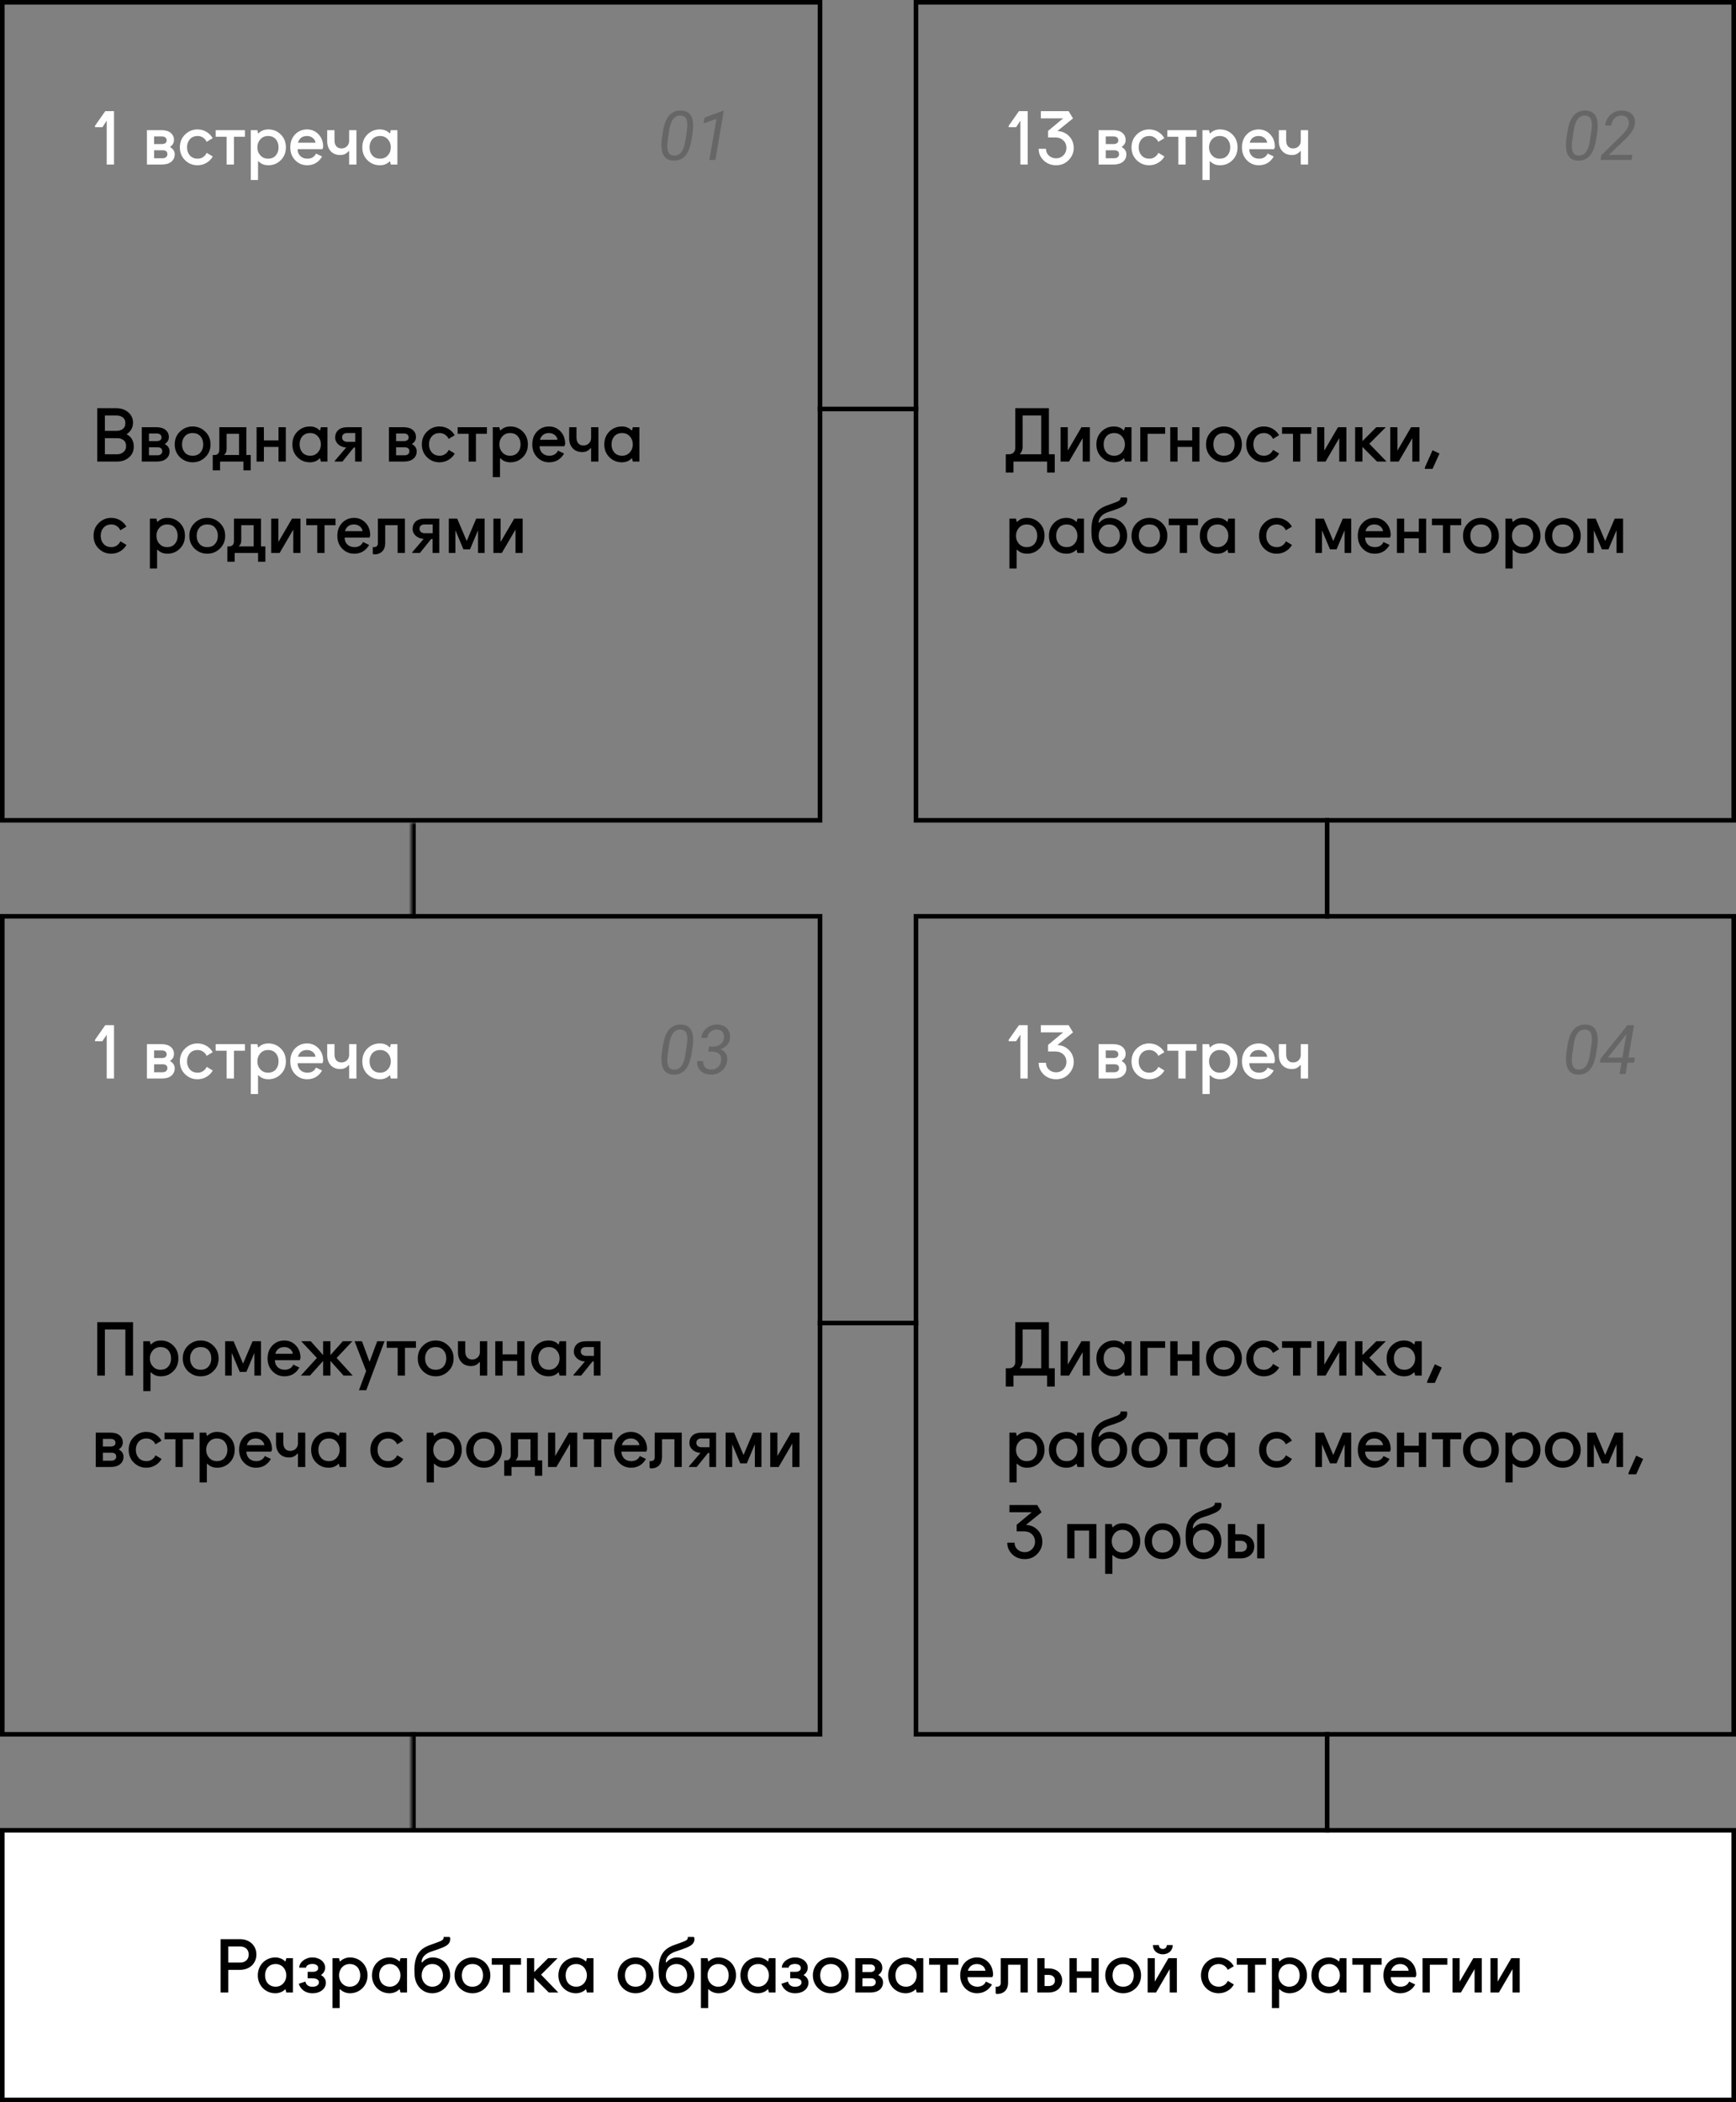 <?xml version="1.0" encoding="UTF-8"?> <svg xmlns="http://www.w3.org/2000/svg" width="380" height="460" viewBox="0 0 380 460" fill="none"><rect x="0" y="0" width="380" height="460" fill="#808080" stroke="none"/><mask id="path-1-inside-1_342_12274" fill="white"><path d="M90 180H138V201H90V180Z"></path></mask><path d="M91 201V180H89V201H91Z" fill="black" mask="url(#path-1-inside-1_342_12274)"></path><mask id="path-3-inside-2_342_12274" fill="white"><path d="M90 379H138V401H90V379Z"></path></mask><path d="M91 401V379H89V401H91Z" fill="black" mask="url(#path-3-inside-2_342_12274)"></path><rect x="0.5" y="0.5" width="179" height="179" stroke="black"></rect><rect x="0.5" y="400.5" width="379" height="59" fill="white" stroke="black"></rect><rect x="200.5" y="0.5" width="179" height="179" stroke="black"></rect><path d="M21.28 101V89.32H25.44C26.496 89.32 27.371 89.619 28.064 90.216C28.768 90.803 29.12 91.571 29.12 92.52C29.12 93.043 28.992 93.523 28.736 93.96C28.48 94.397 28.133 94.749 27.696 95.016C28.752 95.56 29.28 96.461 29.28 97.72C29.28 98.701 28.928 99.496 28.224 100.104C27.531 100.701 26.656 101 25.6 101H21.28ZM22.96 99.4H25.68C26.192 99.4 26.64 99.24 27.024 98.92C27.408 98.6 27.6 98.173 27.6 97.64C27.6 97.043 27.413 96.6 27.04 96.312C26.667 96.024 26.213 95.88 25.68 95.88H22.96V99.4ZM22.96 94.28H25.52C26.053 94.28 26.507 94.141 26.88 93.864C27.253 93.587 27.44 93.165 27.44 92.6C27.44 92.035 27.253 91.613 26.88 91.336C26.507 91.059 26.053 90.92 25.52 90.92H22.96V94.28ZM31.038 101V93.48H34.238C35.102 93.48 35.769 93.677 36.238 94.072C36.718 94.467 36.958 94.989 36.958 95.64C36.958 96.269 36.66 96.776 36.062 97.16C36.766 97.544 37.118 98.077 37.118 98.76C37.118 99.443 36.867 99.987 36.366 100.392C35.876 100.797 35.193 101 34.318 101H31.038ZM32.606 99.624H34.478C34.788 99.624 35.038 99.544 35.23 99.384C35.422 99.213 35.518 99.005 35.518 98.76C35.518 98.173 35.172 97.88 34.478 97.88H32.606V99.624ZM32.606 96.52H34.318C34.617 96.52 34.862 96.456 35.054 96.328C35.257 96.189 35.358 95.987 35.358 95.72C35.358 95.443 35.262 95.229 35.07 95.08C34.889 94.931 34.638 94.856 34.318 94.856H32.606V96.52ZM39.398 100.056C38.63 99.309 38.246 98.371 38.246 97.24C38.246 96.109 38.63 95.176 39.398 94.44C40.176 93.693 41.099 93.32 42.166 93.32C43.232 93.32 44.15 93.693 44.918 94.44C45.696 95.176 46.086 96.109 46.086 97.24C46.086 98.371 45.696 99.309 44.918 100.056C44.15 100.792 43.232 101.16 42.166 101.16C41.099 101.16 40.176 100.792 39.398 100.056ZM40.454 95.464C40.048 95.933 39.846 96.525 39.846 97.24C39.846 97.955 40.048 98.547 40.454 99.016C40.859 99.485 41.43 99.72 42.166 99.72C42.902 99.72 43.472 99.485 43.878 99.016C44.283 98.547 44.486 97.955 44.486 97.24C44.486 96.525 44.283 95.933 43.878 95.464C43.472 94.995 42.902 94.76 42.166 94.76C41.43 94.76 40.859 94.995 40.454 95.464ZM46.566 102.92V99.56H47.062C47.35 99.539 47.58 99.432 47.75 99.24C47.921 99.048 48.006 98.781 48.006 98.44V93.48H53.926V99.56H54.886V102.92H53.286V101H48.166V102.92H46.566ZM49.03 99.56H52.326V94.92H49.606V98.28C49.606 98.824 49.414 99.251 49.03 99.56ZM56.163 101V93.48H57.763V96.36H60.963V93.48H62.563V101H60.963V97.8H57.763V101H56.163ZM71.676 93.48V101H70.236L70.076 100.36L69.996 100.28L69.916 100.36C69.382 100.893 68.689 101.16 67.836 101.16C66.769 101.16 65.862 100.792 65.116 100.056C64.369 99.32 63.996 98.381 63.996 97.24C63.996 96.099 64.369 95.16 65.116 94.424C65.862 93.688 66.769 93.32 67.836 93.32C68.689 93.32 69.382 93.587 69.916 94.12L69.996 94.2L70.076 94.12L70.236 93.48H71.676ZM69.58 99C70.017 98.52 70.236 97.933 70.236 97.24C70.236 96.547 70.017 95.96 69.58 95.48C69.142 95 68.588 94.76 67.916 94.76C67.18 94.76 66.604 94.995 66.188 95.464C65.782 95.933 65.58 96.525 65.58 97.24C65.58 97.955 65.782 98.547 66.188 99.016C66.604 99.485 67.18 99.72 67.916 99.72C68.588 99.72 69.142 99.48 69.58 99ZM74.961 101H73.281V100.84L75.777 97.928C75.041 97.864 74.454 97.624 74.017 97.208C73.579 96.781 73.361 96.307 73.361 95.784C73.361 95.08 73.59 94.52 74.049 94.104C74.507 93.688 75.185 93.48 76.081 93.48H79.201V101H77.729V97.928H77.441L74.961 101ZM75.153 95.032C74.971 95.203 74.881 95.432 74.881 95.72C74.881 96.008 74.987 96.243 75.201 96.424C75.414 96.595 75.691 96.68 76.033 96.68H77.761V94.76H75.953C75.611 94.76 75.345 94.851 75.153 95.032ZM85.132 101V93.48H88.332C89.196 93.48 89.862 93.677 90.332 94.072C90.812 94.467 91.052 94.989 91.052 95.64C91.052 96.269 90.753 96.776 90.156 97.16C90.86 97.544 91.212 98.077 91.212 98.76C91.212 99.443 90.961 99.987 90.46 100.392C89.969 100.797 89.287 101 88.412 101H85.132ZM86.7 99.624H88.572C88.881 99.624 89.132 99.544 89.324 99.384C89.516 99.213 89.612 99.005 89.612 98.76C89.612 98.173 89.265 97.88 88.572 97.88H86.7V99.624ZM86.7 96.52H88.412C88.71 96.52 88.956 96.456 89.148 96.328C89.35 96.189 89.452 95.987 89.452 95.72C89.452 95.443 89.356 95.229 89.164 95.08C88.983 94.931 88.732 94.856 88.412 94.856H86.7V96.52ZM94.531 95.464C94.115 95.933 93.907 96.525 93.907 97.24C93.907 97.955 94.115 98.547 94.531 99.016C94.947 99.485 95.523 99.72 96.259 99.72C96.718 99.72 97.123 99.592 97.475 99.336C97.827 99.08 98.073 98.781 98.211 98.44L99.539 99.24C99.219 99.816 98.761 100.28 98.163 100.632C97.577 100.984 96.915 101.16 96.179 101.16C95.145 101.16 94.243 100.792 93.475 100.056C92.718 99.309 92.339 98.371 92.339 97.24C92.339 96.109 92.718 95.176 93.475 94.44C94.243 93.693 95.145 93.32 96.179 93.32C96.915 93.32 97.577 93.496 98.163 93.848C98.75 94.2 99.203 94.664 99.523 95.24L98.195 96.04C98.057 95.688 97.811 95.389 97.459 95.144C97.107 94.888 96.707 94.76 96.259 94.76C95.523 94.76 94.947 94.995 94.531 95.464ZM100.179 94.92V93.48H106.579V94.92H104.179V101H102.579V94.92H100.179ZM107.866 104.392V93.48H109.306L109.45 94.12L109.546 94.2L109.626 94.12C110.16 93.587 110.853 93.32 111.706 93.32C112.773 93.32 113.68 93.688 114.426 94.424C115.173 95.16 115.546 96.099 115.546 97.24C115.546 98.381 115.173 99.32 114.426 100.056C113.68 100.792 112.773 101.16 111.706 101.16C110.853 101.16 110.16 100.893 109.626 100.36L109.546 100.28L109.45 100.36V104.392H107.866ZM109.962 95.48C109.525 95.96 109.306 96.547 109.306 97.24C109.306 97.933 109.525 98.52 109.962 99C110.4 99.48 110.954 99.72 111.626 99.72C112.362 99.72 112.933 99.485 113.338 99.016C113.744 98.547 113.946 97.955 113.946 97.24C113.946 96.525 113.744 95.933 113.338 95.464C112.933 94.995 112.362 94.76 111.626 94.76C110.954 94.76 110.4 95 109.962 95.48ZM123.551 97.64H118.111C118.111 98.227 118.303 98.723 118.687 99.128C119.082 99.523 119.61 99.72 120.271 99.72C120.73 99.72 121.119 99.619 121.439 99.416C121.77 99.203 121.999 98.931 122.127 98.6L123.471 99.24C122.735 100.52 121.642 101.16 120.191 101.16C119.167 101.16 118.298 100.792 117.583 100.056C116.869 99.32 116.511 98.381 116.511 97.24C116.511 96.088 116.858 95.149 117.551 94.424C118.255 93.688 119.135 93.32 120.191 93.32C121.173 93.32 122.005 93.677 122.687 94.392C123.37 95.107 123.711 96.029 123.711 97.16L123.551 97.64ZM120.191 94.76C119.146 94.76 118.479 95.251 118.191 96.232H122.031C121.989 95.816 121.791 95.469 121.439 95.192C121.087 94.904 120.671 94.76 120.191 94.76ZM130.989 93.48V101H129.389V98.12L129.309 98.04L129.229 98.12C128.781 98.653 128.195 98.92 127.469 98.92C126.573 98.92 125.869 98.643 125.357 98.088C124.845 97.523 124.589 96.787 124.589 95.88V93.48H126.189V95.72C126.189 96.275 126.323 96.707 126.589 97.016C126.856 97.325 127.229 97.48 127.709 97.48C128.179 97.48 128.573 97.331 128.893 97.032C129.213 96.723 129.379 96.339 129.389 95.88V93.48H130.989ZM139.957 93.48V101H138.517L138.357 100.36L138.277 100.28L138.197 100.36C137.664 100.893 136.97 101.16 136.117 101.16C135.05 101.16 134.144 100.792 133.397 100.056C132.65 99.32 132.277 98.381 132.277 97.24C132.277 96.099 132.65 95.16 133.397 94.424C134.144 93.688 135.05 93.32 136.117 93.32C136.97 93.32 137.664 93.587 138.197 94.12L138.277 94.2L138.357 94.12L138.517 93.48H139.957ZM137.861 99C138.298 98.52 138.517 97.933 138.517 97.24C138.517 96.547 138.298 95.96 137.861 95.48C137.424 95 136.869 94.76 136.197 94.76C135.461 94.76 134.885 94.995 134.469 95.464C134.064 95.933 133.861 96.525 133.861 97.24C133.861 97.955 134.064 98.547 134.469 99.016C134.885 99.485 135.461 99.72 136.197 99.72C136.869 99.72 137.424 99.48 137.861 99ZM22.672 115.464C22.256 115.933 22.048 116.525 22.048 117.24C22.048 117.955 22.256 118.547 22.672 119.016C23.088 119.485 23.664 119.72 24.4 119.72C24.859 119.72 25.264 119.592 25.616 119.336C25.968 119.08 26.213 118.781 26.352 118.44L27.68 119.24C27.36 119.816 26.901 120.28 26.304 120.632C25.717 120.984 25.056 121.16 24.32 121.16C23.285 121.16 22.384 120.792 21.616 120.056C20.859 119.309 20.48 118.371 20.48 117.24C20.48 116.109 20.859 115.176 21.616 114.44C22.384 113.693 23.285 113.32 24.32 113.32C25.056 113.32 25.717 113.496 26.304 113.848C26.891 114.2 27.344 114.664 27.664 115.24L26.336 116.04C26.197 115.688 25.952 115.389 25.6 115.144C25.248 114.888 24.848 114.76 24.4 114.76C23.664 114.76 23.088 114.995 22.672 115.464ZM32.804 124.392V113.48H34.244L34.388 114.12L34.484 114.2L34.564 114.12C35.097 113.587 35.79 113.32 36.644 113.32C37.71 113.32 38.617 113.688 39.364 114.424C40.11 115.16 40.484 116.099 40.484 117.24C40.484 118.381 40.11 119.32 39.364 120.056C38.617 120.792 37.71 121.16 36.644 121.16C35.79 121.16 35.097 120.893 34.564 120.36L34.484 120.28L34.388 120.36V124.392H32.804ZM34.9 115.48C34.462 115.96 34.244 116.547 34.244 117.24C34.244 117.933 34.462 118.52 34.9 119C35.337 119.48 35.892 119.72 36.564 119.72C37.3 119.72 37.87 119.485 38.276 119.016C38.681 118.547 38.884 117.955 38.884 117.24C38.884 116.525 38.681 115.933 38.276 115.464C37.87 114.995 37.3 114.76 36.564 114.76C35.892 114.76 35.337 115 34.9 115.48ZM42.601 120.056C41.833 119.309 41.449 118.371 41.449 117.24C41.449 116.109 41.833 115.176 42.601 114.44C43.379 113.693 44.302 113.32 45.369 113.32C46.435 113.32 47.353 113.693 48.121 114.44C48.899 115.176 49.289 116.109 49.289 117.24C49.289 118.371 48.899 119.309 48.121 120.056C47.353 120.792 46.435 121.16 45.369 121.16C44.302 121.16 43.379 120.792 42.601 120.056ZM43.657 115.464C43.251 115.933 43.049 116.525 43.049 117.24C43.049 117.955 43.251 118.547 43.657 119.016C44.062 119.485 44.633 119.72 45.369 119.72C46.105 119.72 46.675 119.485 47.081 119.016C47.486 118.547 47.689 117.955 47.689 117.24C47.689 116.525 47.486 115.933 47.081 115.464C46.675 114.995 46.105 114.76 45.369 114.76C44.633 114.76 44.062 114.995 43.657 115.464ZM49.769 122.92V119.56H50.265C50.553 119.539 50.783 119.432 50.953 119.24C51.124 119.048 51.209 118.781 51.209 118.44V113.48H57.129V119.56H58.089V122.92H56.489V121H51.369V122.92H49.769ZM52.233 119.56H55.529V114.92H52.809V118.28C52.809 118.824 52.617 119.251 52.233 119.56ZM59.366 121V113.48H60.934V118.6L63.926 113.48H65.766V121H64.198V115.88L61.206 121H59.366ZM67.039 114.92V113.48H73.439V114.92H71.039V121H69.439V114.92H67.039ZM80.879 117.64H75.439C75.439 118.227 75.631 118.723 76.015 119.128C76.41 119.523 76.938 119.72 77.599 119.72C78.058 119.72 78.447 119.619 78.767 119.416C79.098 119.203 79.327 118.931 79.455 118.6L80.799 119.24C80.063 120.52 78.97 121.16 77.519 121.16C76.495 121.16 75.626 120.792 74.911 120.056C74.197 119.32 73.839 118.381 73.839 117.24C73.839 116.088 74.186 115.149 74.879 114.424C75.583 113.688 76.463 113.32 77.519 113.32C78.501 113.32 79.333 113.677 80.015 114.392C80.698 115.107 81.039 116.029 81.039 117.16L80.879 117.64ZM77.519 114.76C76.474 114.76 75.807 115.251 75.519 116.232H79.359C79.317 115.816 79.119 115.469 78.767 115.192C78.415 114.904 77.999 114.76 77.519 114.76ZM82.718 118.92V113.48H88.638V121H87.037V114.92H84.317V118.84C84.317 119.629 84.094 120.243 83.645 120.68C83.208 121.107 82.606 121.32 81.838 121.32L81.597 121.16V119.72H81.918C82.152 119.72 82.344 119.645 82.493 119.496C82.643 119.347 82.718 119.155 82.718 118.92ZM91.914 121H90.234V120.84L92.73 117.928C91.994 117.864 91.407 117.624 90.97 117.208C90.532 116.781 90.314 116.307 90.314 115.784C90.314 115.08 90.543 114.52 91.002 114.104C91.46 113.688 92.138 113.48 93.034 113.48H96.154V121H94.682V117.928H94.394L91.914 121ZM92.106 115.032C91.924 115.203 91.834 115.432 91.834 115.72C91.834 116.008 91.94 116.243 92.154 116.424C92.367 116.595 92.644 116.68 92.986 116.68H94.714V114.76H92.906C92.564 114.76 92.298 114.851 92.106 115.032ZM102.161 118.376L104.241 113.48H106.081V121H104.641V116.04L102.881 120.2H101.441L99.681 116.04V121H98.241V113.48H100.081L102.161 118.376ZM108.007 121V113.48H109.575V118.6L112.567 113.48H114.407V121H112.839V115.88L109.847 121H108.007Z" fill="black"></path><path d="M20.8 27.52L23.04 24.32H24.96V36H23.36V26.4L22.416 27.84H20.8V27.52ZM32.163 36V28.48H35.363C36.227 28.48 36.894 28.677 37.363 29.072C37.843 29.467 38.083 29.989 38.083 30.64C38.083 31.269 37.785 31.776 37.187 32.16C37.891 32.544 38.243 33.077 38.243 33.76C38.243 34.443 37.992 34.987 37.491 35.392C37.001 35.797 36.318 36 35.443 36H32.163ZM33.731 34.624H35.603C35.913 34.624 36.163 34.544 36.355 34.384C36.547 34.213 36.643 34.005 36.643 33.76C36.643 33.173 36.297 32.88 35.603 32.88H33.731V34.624ZM33.731 31.52H35.443C35.742 31.52 35.987 31.456 36.179 31.328C36.382 31.189 36.483 30.987 36.483 30.72C36.483 30.443 36.387 30.229 36.195 30.08C36.014 29.931 35.763 29.856 35.443 29.856H33.731V31.52ZM41.563 30.464C41.147 30.933 40.939 31.525 40.939 32.24C40.939 32.955 41.147 33.547 41.563 34.016C41.979 34.485 42.555 34.72 43.291 34.72C43.749 34.72 44.155 34.592 44.507 34.336C44.859 34.08 45.104 33.781 45.243 33.44L46.571 34.24C46.251 34.816 45.792 35.28 45.195 35.632C44.608 35.984 43.947 36.16 43.211 36.16C42.176 36.16 41.275 35.792 40.507 35.056C39.749 34.309 39.371 33.371 39.371 32.24C39.371 31.109 39.749 30.176 40.507 29.44C41.275 28.693 42.176 28.32 43.211 28.32C43.947 28.32 44.608 28.496 45.195 28.848C45.781 29.2 46.235 29.664 46.555 30.24L45.227 31.04C45.088 30.688 44.843 30.389 44.491 30.144C44.139 29.888 43.739 29.76 43.291 29.76C42.555 29.76 41.979 29.995 41.563 30.464ZM47.211 29.92V28.48H53.611V29.92H51.211V36H49.611V29.92H47.211ZM54.898 39.392V28.48H56.337L56.481 29.12L56.578 29.2L56.657 29.12C57.191 28.587 57.884 28.32 58.737 28.32C59.804 28.32 60.711 28.688 61.458 29.424C62.204 30.16 62.578 31.099 62.578 32.24C62.578 33.381 62.204 34.32 61.458 35.056C60.711 35.792 59.804 36.16 58.737 36.16C57.884 36.16 57.191 35.893 56.657 35.36L56.578 35.28L56.481 35.36V39.392H54.898ZM56.993 30.48C56.556 30.96 56.337 31.547 56.337 32.24C56.337 32.933 56.556 33.52 56.993 34C57.431 34.48 57.986 34.72 58.657 34.72C59.394 34.72 59.964 34.485 60.37 34.016C60.775 33.547 60.977 32.955 60.977 32.24C60.977 31.525 60.775 30.933 60.37 30.464C59.964 29.995 59.394 29.76 58.657 29.76C57.986 29.76 57.431 30 56.993 30.48ZM70.582 32.64H65.142C65.142 33.227 65.335 33.723 65.719 34.128C66.113 34.523 66.641 34.72 67.302 34.72C67.761 34.72 68.15 34.619 68.471 34.416C68.801 34.203 69.031 33.931 69.159 33.6L70.502 34.24C69.766 35.52 68.673 36.16 67.222 36.16C66.198 36.16 65.329 35.792 64.615 35.056C63.9 34.32 63.542 33.381 63.542 32.24C63.542 31.088 63.889 30.149 64.582 29.424C65.287 28.688 66.166 28.32 67.222 28.32C68.204 28.32 69.036 28.677 69.719 29.392C70.401 30.107 70.743 31.029 70.743 32.16L70.582 32.64ZM67.222 29.76C66.177 29.76 65.51 30.251 65.222 31.232H69.062C69.02 30.816 68.823 30.469 68.471 30.192C68.118 29.904 67.703 29.76 67.222 29.76ZM78.021 28.48V36H76.421V33.12L76.341 33.04L76.261 33.12C75.813 33.653 75.226 33.92 74.501 33.92C73.605 33.92 72.901 33.643 72.389 33.088C71.877 32.523 71.621 31.787 71.621 30.88V28.48H73.221V30.72C73.221 31.275 73.354 31.707 73.621 32.016C73.887 32.325 74.261 32.48 74.741 32.48C75.21 32.48 75.605 32.331 75.925 32.032C76.245 31.723 76.41 31.339 76.421 30.88V28.48H78.021ZM86.988 28.48V36H85.548L85.388 35.36L85.308 35.28L85.228 35.36C84.695 35.893 84.001 36.16 83.148 36.16C82.082 36.16 81.175 35.792 80.428 35.056C79.681 34.32 79.308 33.381 79.308 32.24C79.308 31.099 79.681 30.16 80.428 29.424C81.175 28.688 82.082 28.32 83.148 28.32C84.001 28.32 84.695 28.587 85.228 29.12L85.308 29.2L85.388 29.12L85.548 28.48H86.988ZM84.892 34C85.329 33.52 85.548 32.933 85.548 32.24C85.548 31.547 85.329 30.96 84.892 30.48C84.455 30 83.9 29.76 83.228 29.76C82.492 29.76 81.916 29.995 81.5 30.464C81.095 30.933 80.892 31.525 80.892 32.24C80.892 32.955 81.095 33.547 81.5 34.016C81.916 34.485 82.492 34.72 83.228 34.72C83.9 34.72 84.455 34.48 84.892 34Z" fill="white"></path><path d="M220.8 27.52L223.04 24.32H224.96V36H223.36V26.4L222.416 27.84H220.8V27.52ZM233.915 24.32L234.875 25.904L231.451 28.672C232.496 28.725 233.355 29.104 234.027 29.808C234.699 30.501 235.035 31.365 235.035 32.4C235.035 33.371 234.672 34.24 233.947 35.008C233.222 35.776 232.304 36.16 231.195 36.16C230.096 36.16 229.179 35.808 228.443 35.104C227.718 34.389 227.355 33.541 227.355 32.56H228.955C228.955 33.157 229.168 33.653 229.595 34.048C230.022 34.443 230.555 34.64 231.195 34.64C231.824 34.64 232.352 34.421 232.779 33.984C233.216 33.536 233.435 33.008 233.435 32.4C233.435 31.696 233.206 31.136 232.747 30.72C232.299 30.293 231.728 30.08 231.035 30.08H229.419V28.64L232.715 25.904H227.835V24.32H233.915ZM240.476 36V28.48H243.676C244.54 28.48 245.206 28.677 245.676 29.072C246.156 29.467 246.396 29.989 246.396 30.64C246.396 31.269 246.097 31.776 245.5 32.16C246.204 32.544 246.556 33.077 246.556 33.76C246.556 34.443 246.305 34.987 245.804 35.392C245.313 35.797 244.63 36 243.756 36H240.476ZM242.044 34.624H243.916C244.225 34.624 244.476 34.544 244.668 34.384C244.86 34.213 244.956 34.005 244.956 33.76C244.956 33.173 244.609 32.88 243.916 32.88H242.044V34.624ZM242.044 31.52H243.756C244.054 31.52 244.3 31.456 244.492 31.328C244.694 31.189 244.796 30.987 244.796 30.72C244.796 30.443 244.7 30.229 244.508 30.08C244.326 29.931 244.076 29.856 243.756 29.856H242.044V31.52ZM249.875 30.464C249.459 30.933 249.251 31.525 249.251 32.24C249.251 32.955 249.459 33.547 249.875 34.016C250.291 34.485 250.867 34.72 251.603 34.72C252.062 34.72 252.467 34.592 252.819 34.336C253.171 34.08 253.416 33.781 253.555 33.44L254.883 34.24C254.563 34.816 254.104 35.28 253.507 35.632C252.92 35.984 252.259 36.16 251.523 36.16C250.488 36.16 249.587 35.792 248.819 35.056C248.062 34.309 247.683 33.371 247.683 32.24C247.683 31.109 248.062 30.176 248.819 29.44C249.587 28.693 250.488 28.32 251.523 28.32C252.259 28.32 252.92 28.496 253.507 28.848C254.094 29.2 254.547 29.664 254.867 30.24L253.539 31.04C253.4 30.688 253.155 30.389 252.803 30.144C252.451 29.888 252.051 29.76 251.603 29.76C250.867 29.76 250.291 29.995 249.875 30.464ZM255.523 29.92V28.48H261.923V29.92H259.523V36H257.923V29.92H255.523ZM263.21 39.392V28.48H264.65L264.794 29.12L264.89 29.2L264.97 29.12C265.503 28.587 266.197 28.32 267.05 28.32C268.117 28.32 269.023 28.688 269.77 29.424C270.517 30.16 270.89 31.099 270.89 32.24C270.89 33.381 270.517 34.32 269.77 35.056C269.023 35.792 268.117 36.16 267.05 36.16C266.197 36.16 265.503 35.893 264.97 35.36L264.89 35.28L264.794 35.36V39.392H263.21ZM265.306 30.48C264.869 30.96 264.65 31.547 264.65 32.24C264.65 32.933 264.869 33.52 265.306 34C265.743 34.48 266.298 34.72 266.97 34.72C267.706 34.72 268.277 34.485 268.682 34.016C269.087 33.547 269.29 32.955 269.29 32.24C269.29 31.525 269.087 30.933 268.682 30.464C268.277 29.995 267.706 29.76 266.97 29.76C266.298 29.76 265.743 30 265.306 30.48ZM278.895 32.64H273.455C273.455 33.227 273.647 33.723 274.031 34.128C274.426 34.523 274.954 34.72 275.615 34.72C276.074 34.72 276.463 34.619 276.783 34.416C277.114 34.203 277.343 33.931 277.471 33.6L278.815 34.24C278.079 35.52 276.986 36.16 275.535 36.16C274.511 36.16 273.642 35.792 272.927 35.056C272.212 34.32 271.855 33.381 271.855 32.24C271.855 31.088 272.202 30.149 272.895 29.424C273.599 28.688 274.479 28.32 275.535 28.32C276.516 28.32 277.348 28.677 278.031 29.392C278.714 30.107 279.055 31.029 279.055 32.16L278.895 32.64ZM275.535 29.76C274.49 29.76 273.823 30.251 273.535 31.232H277.375C277.332 30.816 277.135 30.469 276.783 30.192C276.431 29.904 276.015 29.76 275.535 29.76ZM286.333 28.48V36H284.733V33.12L284.653 33.04L284.573 33.12C284.125 33.653 283.538 33.92 282.813 33.92C281.917 33.92 281.213 33.643 280.701 33.088C280.189 32.523 279.933 31.787 279.933 30.88V28.48H281.533V30.72C281.533 31.275 281.666 31.707 281.933 32.016C282.2 32.325 282.573 32.48 283.053 32.48C283.522 32.48 283.917 32.331 284.237 32.032C284.557 31.723 284.722 31.339 284.733 30.88V28.48H286.333Z" fill="white"></path><path d="M222.24 97.96V89.32H229.6V99.4H230.88V103.4H229.2V101H221.84V103.4H220.16V99.4H220.928C221.333 99.379 221.653 99.245 221.888 99C222.123 98.755 222.24 98.408 222.24 97.96ZM223.216 99.4H227.92V90.92H223.84V97.8C223.84 98.419 223.632 98.952 223.216 99.4ZM232.163 101V93.48H233.731V98.6L236.723 93.48H238.563V101H236.995V95.88L234.003 101H232.163ZM247.676 93.48V101H246.236L246.076 100.36L245.996 100.28L245.916 100.36C245.382 100.893 244.689 101.16 243.836 101.16C242.769 101.16 241.862 100.792 241.116 100.056C240.369 99.32 239.996 98.381 239.996 97.24C239.996 96.099 240.369 95.16 241.116 94.424C241.862 93.688 242.769 93.32 243.836 93.32C244.689 93.32 245.382 93.587 245.916 94.12L245.996 94.2L246.076 94.12L246.236 93.48H247.676ZM245.58 99C246.017 98.52 246.236 97.933 246.236 97.24C246.236 96.547 246.017 95.96 245.58 95.48C245.142 95 244.588 94.76 243.916 94.76C243.18 94.76 242.604 94.995 242.188 95.464C241.782 95.933 241.58 96.525 241.58 97.24C241.58 97.955 241.782 98.547 242.188 99.016C242.604 99.485 243.18 99.72 243.916 99.72C244.588 99.72 245.142 99.48 245.58 99ZM249.601 101V93.48H255.041V94.92H251.201V101H249.601ZM256.163 101V93.48H257.763V96.36H260.963V93.48H262.563V101H260.963V97.8H257.763V101H256.163ZM265.148 100.056C264.38 99.309 263.996 98.371 263.996 97.24C263.996 96.109 264.38 95.176 265.148 94.44C265.926 93.693 266.849 93.32 267.916 93.32C268.982 93.32 269.9 93.693 270.668 94.44C271.446 95.176 271.836 96.109 271.836 97.24C271.836 98.371 271.446 99.309 270.668 100.056C269.9 100.792 268.982 101.16 267.916 101.16C266.849 101.16 265.926 100.792 265.148 100.056ZM266.204 95.464C265.798 95.933 265.596 96.525 265.596 97.24C265.596 97.955 265.798 98.547 266.204 99.016C266.609 99.485 267.18 99.72 267.916 99.72C268.652 99.72 269.222 99.485 269.628 99.016C270.033 98.547 270.236 97.955 270.236 97.24C270.236 96.525 270.033 95.933 269.628 95.464C269.222 94.995 268.652 94.76 267.916 94.76C267.18 94.76 266.609 94.995 266.204 95.464ZM274.985 95.464C274.569 95.933 274.361 96.525 274.361 97.24C274.361 97.955 274.569 98.547 274.985 99.016C275.401 99.485 275.977 99.72 276.713 99.72C277.171 99.72 277.577 99.592 277.929 99.336C278.281 99.08 278.526 98.781 278.665 98.44L279.993 99.24C279.673 99.816 279.214 100.28 278.617 100.632C278.03 100.984 277.369 101.16 276.633 101.16C275.598 101.16 274.697 100.792 273.929 100.056C273.171 99.309 272.793 98.371 272.793 97.24C272.793 96.109 273.171 95.176 273.929 94.44C274.697 93.693 275.598 93.32 276.633 93.32C277.369 93.32 278.03 93.496 278.617 93.848C279.203 94.2 279.657 94.664 279.977 95.24L278.649 96.04C278.51 95.688 278.265 95.389 277.913 95.144C277.561 94.888 277.161 94.76 276.713 94.76C275.977 94.76 275.401 94.995 274.985 95.464ZM280.633 94.92V93.48H287.033V94.92H284.633V101H283.033V94.92H280.633ZM288.319 101V93.48H289.887V98.6L292.879 93.48H294.719V101H293.151V95.88L290.159 101H288.319ZM298.232 96.52L301.272 93.48H303.352L299.736 97.096L303.512 101H301.432L298.232 97.8V101H296.632V93.48H298.232V96.52ZM304.319 101V93.48H305.887V98.6L308.879 93.48H310.719V101H309.151V95.88L306.159 101H304.319ZM315.096 99.24L313.576 102.6H311.896V102.28L313.576 98.52L315.096 99.24ZM220.96 124.392V113.48H222.4L222.544 114.12L222.64 114.2L222.72 114.12C223.253 113.587 223.947 113.32 224.8 113.32C225.867 113.32 226.773 113.688 227.52 114.424C228.267 115.16 228.64 116.099 228.64 117.24C228.64 118.381 228.267 119.32 227.52 120.056C226.773 120.792 225.867 121.16 224.8 121.16C223.947 121.16 223.253 120.893 222.72 120.36L222.64 120.28L222.544 120.36V124.392H220.96ZM223.056 115.48C222.619 115.96 222.4 116.547 222.4 117.24C222.4 117.933 222.619 118.52 223.056 119C223.493 119.48 224.048 119.72 224.72 119.72C225.456 119.72 226.027 119.485 226.432 119.016C226.837 118.547 227.04 117.955 227.04 117.24C227.04 116.525 226.837 115.933 226.432 115.464C226.027 114.995 225.456 114.76 224.72 114.76C224.048 114.76 223.493 115 223.056 115.48ZM237.285 113.48V121H235.845L235.685 120.36L235.605 120.28L235.525 120.36C234.992 120.893 234.298 121.16 233.445 121.16C232.378 121.16 231.472 120.792 230.725 120.056C229.978 119.32 229.605 118.381 229.605 117.24C229.605 116.099 229.978 115.16 230.725 114.424C231.472 113.688 232.378 113.32 233.445 113.32C234.298 113.32 234.992 113.587 235.525 114.12L235.605 114.2L235.685 114.12L235.845 113.48H237.285ZM235.189 119C235.626 118.52 235.845 117.933 235.845 117.24C235.845 116.547 235.626 115.96 235.189 115.48C234.752 115 234.197 114.76 233.525 114.76C232.789 114.76 232.213 114.995 231.797 115.464C231.392 115.933 231.189 116.525 231.189 117.24C231.189 117.955 231.392 118.547 231.797 119.016C232.213 119.485 232.789 119.72 233.525 119.72C234.197 119.72 234.752 119.48 235.189 119ZM244.49 109.8C245.023 109.587 245.29 109.315 245.29 108.984V108.84H246.57L246.73 109C246.794 109.555 246.682 109.992 246.394 110.312C246.106 110.621 245.647 110.909 245.018 111.176C244.335 111.464 243.615 111.72 242.858 111.944C242.058 112.179 241.455 112.52 241.05 112.968C240.645 113.405 240.458 113.869 240.49 114.36L240.57 114.44L240.65 114.36C240.885 114.072 241.194 113.827 241.578 113.624C241.973 113.421 242.41 113.32 242.89 113.32C243.957 113.32 244.863 113.688 245.61 114.424C246.357 115.16 246.73 116.099 246.73 117.24C246.73 118.36 246.335 119.293 245.546 120.04C244.757 120.787 243.845 121.16 242.81 121.16C241.775 121.16 240.895 120.803 240.17 120.088C239.445 119.363 239.039 118.44 238.954 117.32C238.869 116.2 238.89 115.24 239.018 114.44C239.146 113.629 239.381 112.979 239.722 112.488C240.074 111.987 240.458 111.597 240.874 111.32C241.29 111.032 241.802 110.781 242.41 110.568C243.007 110.365 243.701 110.109 244.49 109.8ZM240.49 117.24C240.49 117.955 240.714 118.547 241.162 119.016C241.61 119.485 242.159 119.72 242.81 119.72C243.514 119.72 244.079 119.485 244.506 119.016C244.933 118.536 245.146 117.944 245.146 117.24C245.146 116.536 244.933 115.949 244.506 115.48C244.079 115 243.514 114.76 242.81 114.76C242.106 114.76 241.541 115 241.114 115.48C240.698 115.949 240.49 116.536 240.49 117.24ZM248.835 120.056C248.067 119.309 247.683 118.371 247.683 117.24C247.683 116.109 248.067 115.176 248.835 114.44C249.614 113.693 250.536 113.32 251.603 113.32C252.67 113.32 253.587 113.693 254.355 114.44C255.134 115.176 255.523 116.109 255.523 117.24C255.523 118.371 255.134 119.309 254.355 120.056C253.587 120.792 252.67 121.16 251.603 121.16C250.536 121.16 249.614 120.792 248.835 120.056ZM249.891 115.464C249.486 115.933 249.283 116.525 249.283 117.24C249.283 117.955 249.486 118.547 249.891 119.016C250.296 119.485 250.867 119.72 251.603 119.72C252.339 119.72 252.91 119.485 253.315 119.016C253.72 118.547 253.923 117.955 253.923 117.24C253.923 116.525 253.72 115.933 253.315 115.464C252.91 114.995 252.339 114.76 251.603 114.76C250.867 114.76 250.296 114.995 249.891 115.464ZM255.836 114.92V113.48H262.236V114.92H259.836V121H258.236V114.92H255.836ZM270.316 113.48V121H268.876L268.716 120.36L268.636 120.28L268.556 120.36C268.023 120.893 267.33 121.16 266.476 121.16C265.41 121.16 264.503 120.792 263.756 120.056C263.01 119.32 262.636 118.381 262.636 117.24C262.636 116.099 263.01 115.16 263.756 114.424C264.503 113.688 265.41 113.32 266.476 113.32C267.33 113.32 268.023 113.587 268.556 114.12L268.636 114.2L268.716 114.12L268.876 113.48H270.316ZM268.22 119C268.658 118.52 268.876 117.933 268.876 117.24C268.876 116.547 268.658 115.96 268.22 115.48C267.783 115 267.228 114.76 266.556 114.76C265.82 114.76 265.244 114.995 264.828 115.464C264.423 115.933 264.22 116.525 264.22 117.24C264.22 117.955 264.423 118.547 264.828 119.016C265.244 119.485 265.82 119.72 266.556 119.72C267.228 119.72 267.783 119.48 268.22 119ZM277.797 115.464C277.381 115.933 277.173 116.525 277.173 117.24C277.173 117.955 277.381 118.547 277.797 119.016C278.213 119.485 278.789 119.72 279.525 119.72C279.984 119.72 280.389 119.592 280.741 119.336C281.093 119.08 281.338 118.781 281.477 118.44L282.805 119.24C282.485 119.816 282.026 120.28 281.429 120.632C280.842 120.984 280.181 121.16 279.445 121.16C278.41 121.16 277.509 120.792 276.741 120.056C275.984 119.309 275.605 118.371 275.605 117.24C275.605 116.109 275.984 115.176 276.741 114.44C277.509 113.693 278.41 113.32 279.445 113.32C280.181 113.32 280.842 113.496 281.429 113.848C282.016 114.2 282.469 114.664 282.789 115.24L281.461 116.04C281.322 115.688 281.077 115.389 280.725 115.144C280.373 114.888 279.973 114.76 279.525 114.76C278.789 114.76 278.213 114.995 277.797 115.464ZM291.849 118.376L293.929 113.48H295.769V121H294.329V116.04L292.569 120.2H291.129L289.369 116.04V121H287.929V113.48H289.769L291.849 118.376ZM304.254 117.64H298.814C298.814 118.227 299.006 118.723 299.39 119.128C299.785 119.523 300.313 119.72 300.974 119.72C301.433 119.72 301.822 119.619 302.142 119.416C302.473 119.203 302.702 118.931 302.83 118.6L304.174 119.24C303.438 120.52 302.345 121.16 300.894 121.16C299.87 121.16 299.001 120.792 298.286 120.056C297.572 119.32 297.214 118.381 297.214 117.24C297.214 116.088 297.561 115.149 298.254 114.424C298.958 113.688 299.838 113.32 300.894 113.32C301.876 113.32 302.708 113.677 303.39 114.392C304.073 115.107 304.414 116.029 304.414 117.16L304.254 117.64ZM300.894 114.76C299.849 114.76 299.182 115.251 298.894 116.232H302.734C302.692 115.816 302.494 115.469 302.142 115.192C301.79 114.904 301.374 114.76 300.894 114.76ZM305.773 121V113.48H307.373V116.36H310.573V113.48H312.173V121H310.573V117.8H307.373V121H305.773ZM313.445 114.92V113.48H319.845V114.92H317.445V121H315.845V114.92H313.445ZM321.398 120.056C320.63 119.309 320.246 118.371 320.246 117.24C320.246 116.109 320.63 115.176 321.398 114.44C322.176 113.693 323.099 113.32 324.166 113.32C325.232 113.32 326.15 113.693 326.918 114.44C327.696 115.176 328.086 116.109 328.086 117.24C328.086 118.371 327.696 119.309 326.918 120.056C326.15 120.792 325.232 121.16 324.166 121.16C323.099 121.16 322.176 120.792 321.398 120.056ZM322.454 115.464C322.048 115.933 321.846 116.525 321.846 117.24C321.846 117.955 322.048 118.547 322.454 119.016C322.859 119.485 323.43 119.72 324.166 119.72C324.902 119.72 325.472 119.485 325.878 119.016C326.283 118.547 326.486 117.955 326.486 117.24C326.486 116.525 326.283 115.933 325.878 115.464C325.472 114.995 324.902 114.76 324.166 114.76C323.43 114.76 322.859 114.995 322.454 115.464ZM329.523 124.392V113.48H330.963L331.107 114.12L331.203 114.2L331.283 114.12C331.816 113.587 332.509 113.32 333.363 113.32C334.429 113.32 335.336 113.688 336.083 114.424C336.829 115.16 337.203 116.099 337.203 117.24C337.203 118.381 336.829 119.32 336.083 120.056C335.336 120.792 334.429 121.16 333.363 121.16C332.509 121.16 331.816 120.893 331.283 120.36L331.203 120.28L331.107 120.36V124.392H329.523ZM331.619 115.48C331.181 115.96 330.963 116.547 330.963 117.24C330.963 117.933 331.181 118.52 331.619 119C332.056 119.48 332.611 119.72 333.283 119.72C334.019 119.72 334.589 119.485 334.995 119.016C335.4 118.547 335.603 117.955 335.603 117.24C335.603 116.525 335.4 115.933 334.995 115.464C334.589 114.995 334.019 114.76 333.283 114.76C332.611 114.76 332.056 115 331.619 115.48ZM339.32 120.056C338.552 119.309 338.168 118.371 338.168 117.24C338.168 116.109 338.552 115.176 339.32 114.44C340.098 113.693 341.021 113.32 342.088 113.32C343.154 113.32 344.072 113.693 344.84 114.44C345.618 115.176 346.008 116.109 346.008 117.24C346.008 118.371 345.618 119.309 344.84 120.056C344.072 120.792 343.154 121.16 342.088 121.16C341.021 121.16 340.098 120.792 339.32 120.056ZM340.376 115.464C339.97 115.933 339.768 116.525 339.768 117.24C339.768 117.955 339.97 118.547 340.376 119.016C340.781 119.485 341.352 119.72 342.088 119.72C342.824 119.72 343.394 119.485 343.8 119.016C344.205 118.547 344.408 117.955 344.408 117.24C344.408 116.525 344.205 115.933 343.8 115.464C343.394 114.995 342.824 114.76 342.088 114.76C341.352 114.76 340.781 114.995 340.376 115.464ZM351.364 118.376L353.444 113.48H355.284V121H353.844V116.04L352.084 120.2H350.644L348.884 116.04V121H347.444V113.48H349.284L351.364 118.376Z" fill="black"></path><path d="M48.28 436H49.96V431.04H52.52C54.6 431.04 56.12 429.68 56.12 427.68C56.12 425.68 54.6 424.32 52.52 424.32H48.28V436ZM49.96 429.44V425.92H52.6C53.56 425.92 54.44 426.48 54.44 427.68C54.44 428.88 53.56 429.44 52.6 429.44H49.96ZM64.113 428.48H62.673L62.513 429.12L62.433 429.2L62.353 429.12C61.873 428.64 61.073 428.32 60.273 428.32C58.193 428.32 56.433 429.92 56.433 432.24C56.433 434.56 58.193 436.16 60.273 436.16C61.073 436.16 61.873 435.84 62.353 435.36L62.433 435.28L62.513 435.36L62.673 436H64.113V428.48ZM62.673 432.24C62.673 433.6 61.713 434.72 60.353 434.72C58.833 434.72 58.017 433.6 58.017 432.24C58.017 430.88 58.833 429.76 60.353 429.76C61.713 429.76 62.673 430.88 62.673 432.24ZM67.334 432.88H68.374C69.254 432.88 69.814 433.2 69.814 433.76C69.814 434.24 69.414 434.736 68.374 434.736C67.414 434.736 66.934 434.16 66.854 433.6L65.398 434.08C65.734 435.2 66.774 436.16 68.374 436.16C70.294 436.16 71.334 435.04 71.334 433.84C71.334 433.104 70.902 432.528 70.246 432.176C70.838 431.792 71.174 431.2 71.174 430.56C71.174 429.28 69.974 428.32 68.374 428.32C66.774 428.32 65.494 429.44 65.494 430.56H66.998C66.998 430.16 67.494 429.744 68.374 429.744C69.254 429.744 69.654 430.16 69.654 430.64C69.654 431.12 69.254 431.472 68.454 431.472H67.334V432.88ZM72.772 439.392H74.356V435.36L74.453 435.28L74.532 435.36C75.013 435.84 75.829 436.16 76.612 436.16C78.692 436.16 80.453 434.56 80.453 432.24C80.453 429.92 78.692 428.32 76.612 428.32C75.812 428.32 75.013 428.64 74.532 429.12L74.453 429.2L74.356 429.12L74.213 428.48H72.772V439.392ZM74.213 432.24C74.213 430.88 75.172 429.76 76.532 429.76C78.052 429.76 78.853 430.88 78.853 432.24C78.853 433.6 78.052 434.72 76.532 434.72C75.172 434.72 74.213 433.6 74.213 432.24ZM89.097 428.48H87.657L87.498 429.12L87.418 429.2L87.338 429.12C86.858 428.64 86.058 428.32 85.257 428.32C83.177 428.32 81.418 429.92 81.418 432.24C81.418 434.56 83.177 436.16 85.257 436.16C86.058 436.16 86.858 435.84 87.338 435.36L87.418 435.28L87.498 435.36L87.657 436H89.097V428.48ZM87.657 432.24C87.657 433.6 86.698 434.72 85.338 434.72C83.817 434.72 83.001 433.6 83.001 432.24C83.001 430.88 83.817 429.76 85.338 429.76C86.698 429.76 87.657 430.88 87.657 432.24ZM96.302 424.8C95.567 425.088 94.975 425.312 94.222 425.568C92.014 426.336 90.398 427.696 90.766 432.32C90.942 434.56 92.543 436.16 94.623 436.16C96.623 436.16 98.543 434.56 98.543 432.24C98.543 429.92 96.782 428.32 94.703 428.32C93.662 428.32 92.862 428.864 92.463 429.36L92.382 429.44L92.302 429.36C92.239 428.416 93.007 427.44 94.671 426.944C95.359 426.736 96.174 426.448 96.831 426.176C97.934 425.712 98.686 425.2 98.543 424L98.382 423.84H97.103V423.984C97.103 424.384 96.782 424.608 96.302 424.8ZM92.302 432.24C92.302 430.88 93.183 429.76 94.623 429.76C96.062 429.76 96.959 430.88 96.959 432.24C96.959 433.6 96.062 434.72 94.623 434.72C93.343 434.72 92.302 433.68 92.302 432.24ZM99.496 432.24C99.496 434.56 101.336 436.16 103.416 436.16C105.496 436.16 107.336 434.56 107.336 432.24C107.336 429.92 105.496 428.32 103.416 428.32C101.336 428.32 99.496 429.92 99.496 432.24ZM101.096 432.24C101.096 430.88 101.896 429.76 103.416 429.76C104.936 429.76 105.736 430.88 105.736 432.24C105.736 433.6 104.936 434.72 103.416 434.72C101.896 434.72 101.096 433.6 101.096 432.24ZM107.648 429.92H110.048V436H111.648V429.92H114.048V428.48H107.648V429.92ZM116.935 431.52V428.48H115.335V436H116.935V432.8L120.135 436H122.215L118.439 432.096L122.055 428.48H119.975L116.935 431.52ZM129.91 428.48H128.47L128.31 429.12L128.23 429.2L128.15 429.12C127.67 428.64 126.87 428.32 126.07 428.32C123.99 428.32 122.23 429.92 122.23 432.24C122.23 434.56 123.99 436.16 126.07 436.16C126.87 436.16 127.67 435.84 128.15 435.36L128.23 435.28L128.31 435.36L128.47 436H129.91V428.48ZM128.47 432.24C128.47 433.6 127.51 434.72 126.15 434.72C124.63 434.72 123.814 433.6 123.814 432.24C123.814 430.88 124.63 429.76 126.15 429.76C127.51 429.76 128.47 430.88 128.47 432.24ZM135.199 432.24C135.199 434.56 137.039 436.16 139.119 436.16C141.199 436.16 143.039 434.56 143.039 432.24C143.039 429.92 141.199 428.32 139.119 428.32C137.039 428.32 135.199 429.92 135.199 432.24ZM136.799 432.24C136.799 430.88 137.599 429.76 139.119 429.76C140.639 429.76 141.439 430.88 141.439 432.24C141.439 433.6 140.639 434.72 139.119 434.72C137.599 434.72 136.799 433.6 136.799 432.24ZM149.756 424.8C149.02 425.088 148.428 425.312 147.676 425.568C145.468 426.336 143.852 427.696 144.22 432.32C144.396 434.56 145.996 436.16 148.076 436.16C150.076 436.16 151.996 434.56 151.996 432.24C151.996 429.92 150.236 428.32 148.156 428.32C147.116 428.32 146.316 428.864 145.916 429.36L145.836 429.44L145.756 429.36C145.692 428.416 146.46 427.44 148.124 426.944C148.812 426.736 149.628 426.448 150.284 426.176C151.388 425.712 152.14 425.2 151.996 424L151.836 423.84H150.556V423.984C150.556 424.384 150.236 424.608 149.756 424.8ZM145.756 432.24C145.756 430.88 146.636 429.76 148.076 429.76C149.516 429.76 150.412 430.88 150.412 432.24C150.412 433.6 149.516 434.72 148.076 434.72C146.796 434.72 145.756 433.68 145.756 432.24ZM153.429 439.392H155.013V435.36L155.109 435.28L155.189 435.36C155.669 435.84 156.485 436.16 157.269 436.16C159.349 436.16 161.109 434.56 161.109 432.24C161.109 429.92 159.349 428.32 157.269 428.32C156.469 428.32 155.669 428.64 155.189 429.12L155.109 429.2L155.013 429.12L154.869 428.48H153.429V439.392ZM154.869 432.24C154.869 430.88 155.829 429.76 157.189 429.76C158.709 429.76 159.509 430.88 159.509 432.24C159.509 433.6 158.709 434.72 157.189 434.72C155.829 434.72 154.869 433.6 154.869 432.24ZM169.754 428.48H168.314L168.154 429.12L168.074 429.2L167.994 429.12C167.514 428.64 166.714 428.32 165.914 428.32C163.834 428.32 162.074 429.92 162.074 432.24C162.074 434.56 163.834 436.16 165.914 436.16C166.714 436.16 167.514 435.84 167.994 435.36L168.074 435.28L168.154 435.36L168.314 436H169.754V428.48ZM168.314 432.24C168.314 433.6 167.354 434.72 165.994 434.72C164.474 434.72 163.658 433.6 163.658 432.24C163.658 430.88 164.474 429.76 165.994 429.76C167.354 429.76 168.314 430.88 168.314 432.24ZM172.975 432.88H174.015C174.895 432.88 175.455 433.2 175.455 433.76C175.455 434.24 175.055 434.736 174.015 434.736C173.055 434.736 172.575 434.16 172.495 433.6L171.039 434.08C171.375 435.2 172.415 436.16 174.015 436.16C175.935 436.16 176.975 435.04 176.975 433.84C176.975 433.104 176.543 432.528 175.887 432.176C176.479 431.792 176.815 431.2 176.815 430.56C176.815 429.28 175.615 428.32 174.015 428.32C172.415 428.32 171.135 429.44 171.135 430.56H172.639C172.639 430.16 173.135 429.744 174.015 429.744C174.895 429.744 175.295 430.16 175.295 430.64C175.295 431.12 174.895 431.472 174.095 431.472H172.975V432.88ZM177.933 432.24C177.933 434.56 179.773 436.16 181.853 436.16C183.933 436.16 185.773 434.56 185.773 432.24C185.773 429.92 183.933 428.32 181.853 428.32C179.773 428.32 177.933 429.92 177.933 432.24ZM179.533 432.24C179.533 430.88 180.333 429.76 181.853 429.76C183.373 429.76 184.173 430.88 184.173 432.24C184.173 433.6 183.373 434.72 181.853 434.72C180.333 434.72 179.533 433.6 179.533 432.24ZM187.21 436H190.49C192.25 436 193.29 435.12 193.29 433.76C193.29 433.104 192.906 432.528 192.234 432.16C192.81 431.792 193.13 431.232 193.13 430.64C193.13 429.36 192.17 428.48 190.41 428.48H187.21V436ZM188.778 434.624V432.88H190.65C191.21 432.88 191.69 433.12 191.69 433.76C191.69 434.24 191.29 434.624 190.65 434.624H188.778ZM188.778 431.52V429.856H190.49C191.13 429.856 191.53 430.16 191.53 430.72C191.53 431.28 191.05 431.52 190.49 431.52H188.778ZM202.098 428.48H200.658L200.498 429.12L200.418 429.2L200.338 429.12C199.858 428.64 199.058 428.32 198.258 428.32C196.178 428.32 194.418 429.92 194.418 432.24C194.418 434.56 196.178 436.16 198.258 436.16C199.058 436.16 199.858 435.84 200.338 435.36L200.418 435.28L200.498 435.36L200.658 436H202.098V428.48ZM200.658 432.24C200.658 433.6 199.698 434.72 198.338 434.72C196.818 434.72 196.002 433.6 196.002 432.24C196.002 430.88 196.818 429.76 198.338 429.76C199.698 429.76 200.658 430.88 200.658 432.24ZM203.383 429.92H205.783V436H207.383V429.92H209.783V428.48H203.383V429.92ZM217.223 432.64L217.383 432.16C217.383 429.84 215.783 428.32 213.863 428.32C211.783 428.32 210.183 429.92 210.183 432.24C210.183 434.56 211.863 436.16 213.863 436.16C215.383 436.16 216.503 435.36 217.143 434.24L215.799 433.6C215.559 434.24 214.903 434.72 213.943 434.72C212.583 434.72 211.783 433.76 211.783 432.64H217.223ZM213.863 429.76C214.823 429.76 215.623 430.4 215.703 431.232H211.863C212.103 430.4 212.743 429.76 213.863 429.76ZM219.061 433.92C219.061 434.4 218.741 434.72 218.261 434.72H217.941V436.16L218.181 436.32C219.701 436.32 220.661 435.44 220.661 433.84V429.92H223.381V436H224.981V428.48H219.061V433.92ZM227.058 436H229.458C231.378 436 232.498 434.88 232.498 433.36C232.498 431.84 231.378 430.72 229.458 430.72H228.658V428.48H227.058V436ZM228.658 434.576V432.144H229.538C230.418 432.144 230.914 432.64 230.914 433.36C230.914 434.08 230.418 434.576 229.538 434.576H228.658ZM234.101 436H235.701V432.8H238.901V436H240.501V428.48H238.901V431.36H235.701V428.48H234.101V436ZM241.933 432.24C241.933 434.56 243.773 436.16 245.853 436.16C247.933 436.16 249.773 434.56 249.773 432.24C249.773 429.92 247.933 428.32 245.853 428.32C243.773 428.32 241.933 429.92 241.933 432.24ZM243.533 432.24C243.533 430.88 244.333 429.76 245.853 429.76C247.373 429.76 248.173 430.88 248.173 432.24C248.173 433.6 247.373 434.72 245.853 434.72C244.333 434.72 243.533 433.6 243.533 432.24ZM251.21 428.48H252.778V433.6L255.77 428.48H257.61V436H256.042V430.88L253.05 436H251.21V428.48ZM254.538 427.632C255.898 427.632 256.698 426.672 256.698 425.712V425.616H255.402V425.648C255.402 426.048 255.114 426.464 254.538 426.464C253.962 426.464 253.674 426.048 253.674 425.648V425.616H252.378V425.712C252.378 426.672 253.178 427.632 254.538 427.632ZM264.454 432.24C264.454 430.88 265.286 429.76 266.806 429.76C267.766 429.76 268.486 430.4 268.742 431.04L270.07 430.24C269.446 429.12 268.246 428.32 266.726 428.32C264.71 428.32 262.886 429.92 262.886 432.24C262.886 434.56 264.71 436.16 266.726 436.16C268.246 436.16 269.462 435.36 270.086 434.24L268.758 433.44C268.502 434.08 267.766 434.72 266.806 434.72C265.286 434.72 264.454 433.6 264.454 432.24ZM270.726 429.92H273.126V436H274.726V429.92H277.126V428.48H270.726V429.92ZM278.413 439.392H279.997V435.36L280.093 435.28L280.173 435.36C280.653 435.84 281.469 436.16 282.253 436.16C284.333 436.16 286.093 434.56 286.093 432.24C286.093 429.92 284.333 428.32 282.253 428.32C281.453 428.32 280.653 428.64 280.173 429.12L280.093 429.2L279.997 429.12L279.853 428.48H278.413V439.392ZM279.853 432.24C279.853 430.88 280.813 429.76 282.173 429.76C283.693 429.76 284.493 430.88 284.493 432.24C284.493 433.6 283.693 434.72 282.173 434.72C280.813 434.72 279.853 433.6 279.853 432.24ZM294.738 428.48H293.298L293.138 429.12L293.058 429.2L292.978 429.12C292.498 428.64 291.698 428.32 290.898 428.32C288.818 428.32 287.058 429.92 287.058 432.24C287.058 434.56 288.818 436.16 290.898 436.16C291.698 436.16 292.498 435.84 292.978 435.36L293.058 435.28L293.138 435.36L293.298 436H294.738V428.48ZM293.298 432.24C293.298 433.6 292.338 434.72 290.978 434.72C289.458 434.72 288.642 433.6 288.642 432.24C288.642 430.88 289.458 429.76 290.978 429.76C292.338 429.76 293.298 430.88 293.298 432.24ZM296.023 429.92H298.423V436H300.023V429.92H302.423V428.48H296.023V429.92ZM309.864 432.64L310.024 432.16C310.024 429.84 308.424 428.32 306.504 428.32C304.424 428.32 302.824 429.92 302.824 432.24C302.824 434.56 304.504 436.16 306.504 436.16C308.024 436.16 309.144 435.36 309.784 434.24L308.44 433.6C308.2 434.24 307.544 434.72 306.584 434.72C305.224 434.72 304.424 433.76 304.424 432.64H309.864ZM306.504 429.76C307.464 429.76 308.264 430.4 308.344 431.232H304.504C304.744 430.4 305.384 429.76 306.504 429.76ZM311.382 436H312.982V429.92H316.822V428.48H311.382V436ZM317.944 436H319.784L322.776 430.88V436H324.344V428.48H322.504L319.512 433.6V428.48H317.944V436ZM326.257 436H328.097L331.089 430.88V436H332.657V428.48H330.817L327.825 433.6V428.48H326.257V436Z" fill="black"></path><path opacity="0.2" d="M151.646 28.818L151.397 30.437C151.31 31.013 151.18 31.584 151.009 32.151C150.843 32.712 150.609 33.223 150.306 33.682C150.008 34.141 149.623 34.504 149.149 34.773C148.68 35.041 148.104 35.166 147.42 35.147C146.898 35.137 146.466 35.037 146.124 34.846C145.782 34.651 145.511 34.392 145.311 34.07C145.116 33.748 144.977 33.386 144.894 32.986C144.815 32.585 144.776 32.168 144.776 31.733C144.781 31.294 144.811 30.864 144.864 30.444L145.106 28.818C145.189 28.242 145.316 27.676 145.487 27.119C145.663 26.562 145.899 26.062 146.197 25.618C146.5 25.169 146.886 24.814 147.354 24.556C147.828 24.292 148.402 24.17 149.076 24.189C149.598 24.199 150.03 24.297 150.372 24.482C150.719 24.668 150.99 24.917 151.185 25.23C151.385 25.542 151.527 25.896 151.61 26.291C151.693 26.687 151.732 27.102 151.727 27.537C151.727 27.966 151.7 28.394 151.646 28.818ZM150.042 30.664L150.357 28.577C150.387 28.332 150.411 28.066 150.431 27.778C150.455 27.49 150.455 27.205 150.431 26.921C150.411 26.633 150.353 26.37 150.255 26.13C150.162 25.886 150.016 25.689 149.815 25.537C149.615 25.386 149.347 25.303 149.01 25.288C148.556 25.269 148.177 25.361 147.875 25.566C147.572 25.767 147.325 26.035 147.135 26.372C146.949 26.704 146.805 27.065 146.703 27.456C146.6 27.847 146.522 28.225 146.468 28.591L146.161 30.671C146.131 30.906 146.104 31.169 146.08 31.462C146.061 31.755 146.061 32.051 146.08 32.349C146.104 32.642 146.163 32.915 146.256 33.169C146.349 33.418 146.493 33.623 146.688 33.784C146.888 33.94 147.157 34.026 147.494 34.041C147.953 34.06 148.333 33.965 148.636 33.755C148.944 33.545 149.19 33.269 149.376 32.927C149.562 32.581 149.706 32.207 149.808 31.807C149.911 31.406 149.989 31.025 150.042 30.664ZM158.414 24.277L156.598 35H155.272L156.839 26.006L154.005 26.995L154.239 25.713L158.18 24.277H158.414Z" fill="black"></path><path opacity="0.2" d="M349.646 28.818L349.397 30.437C349.31 31.013 349.18 31.584 349.009 32.151C348.843 32.712 348.609 33.223 348.306 33.682C348.008 34.141 347.623 34.504 347.149 34.773C346.68 35.041 346.104 35.166 345.42 35.147C344.898 35.137 344.466 35.037 344.124 34.846C343.782 34.651 343.511 34.392 343.311 34.07C343.116 33.748 342.977 33.386 342.894 32.986C342.815 32.585 342.776 32.168 342.776 31.733C342.781 31.294 342.811 30.864 342.864 30.444L343.106 28.818C343.189 28.242 343.316 27.676 343.487 27.119C343.663 26.562 343.899 26.062 344.197 25.618C344.5 25.169 344.886 24.814 345.354 24.556C345.828 24.292 346.402 24.17 347.076 24.189C347.598 24.199 348.03 24.297 348.372 24.482C348.719 24.668 348.99 24.917 349.185 25.23C349.385 25.542 349.527 25.896 349.61 26.291C349.693 26.687 349.732 27.102 349.727 27.537C349.727 27.966 349.7 28.394 349.646 28.818ZM348.042 30.664L348.357 28.577C348.387 28.332 348.411 28.066 348.431 27.778C348.455 27.49 348.455 27.205 348.431 26.921C348.411 26.633 348.353 26.37 348.255 26.13C348.162 25.886 348.016 25.689 347.815 25.537C347.615 25.386 347.347 25.303 347.01 25.288C346.556 25.269 346.177 25.361 345.875 25.566C345.572 25.767 345.325 26.035 345.135 26.372C344.949 26.704 344.805 27.065 344.703 27.456C344.6 27.847 344.522 28.225 344.468 28.591L344.161 30.671C344.131 30.906 344.104 31.169 344.08 31.462C344.061 31.755 344.061 32.051 344.08 32.349C344.104 32.642 344.163 32.915 344.256 33.169C344.349 33.418 344.493 33.623 344.688 33.784C344.888 33.94 345.157 34.026 345.494 34.041C345.953 34.06 346.333 33.965 346.636 33.755C346.944 33.545 347.19 33.269 347.376 32.927C347.562 32.581 347.706 32.207 347.808 31.807C347.911 31.406 347.989 31.025 348.042 30.664ZM357.308 33.887L357.132 35H350.35L350.511 33.967L354.451 30.129C354.72 29.861 355.005 29.573 355.308 29.265C355.611 28.957 355.877 28.628 356.106 28.276C356.336 27.925 356.478 27.546 356.531 27.141C356.57 26.809 356.539 26.506 356.436 26.233C356.333 25.955 356.165 25.732 355.931 25.566C355.696 25.395 355.403 25.305 355.052 25.295C354.598 25.281 354.205 25.366 353.873 25.552C353.541 25.737 353.272 25.996 353.067 26.328C352.867 26.66 352.735 27.039 352.671 27.463L351.368 27.471C351.431 26.807 351.631 26.226 351.968 25.727C352.31 25.23 352.752 24.846 353.294 24.578C353.836 24.304 354.439 24.175 355.103 24.189C355.655 24.199 356.15 24.316 356.59 24.541C357.029 24.761 357.366 25.078 357.601 25.493C357.84 25.908 357.933 26.406 357.879 26.987C357.85 27.368 357.754 27.734 357.593 28.086C357.432 28.433 357.232 28.767 356.993 29.089C356.758 29.407 356.504 29.707 356.231 29.99C355.958 30.273 355.689 30.54 355.425 30.789L352.166 33.887H357.308Z" fill="black"></path><line x1="290.5" y1="379" x2="290.5" y2="401" stroke="black"></line><line x1="290.5" y1="179" x2="290.5" y2="201" stroke="black"></line><line x1="179" y1="89.5" x2="201" y2="89.5" stroke="black"></line><rect x="0.5" y="200.5" width="179" height="179" stroke="black"></rect><rect x="200.5" y="200.5" width="179" height="179" stroke="black"></rect><path d="M21.28 301V289.32H29.12V301H27.44V290.92H22.96V301H21.28ZM31.366 304.392V293.48H32.806L32.95 294.12L33.046 294.2L33.126 294.12C33.66 293.587 34.353 293.32 35.206 293.32C36.273 293.32 37.18 293.688 37.926 294.424C38.673 295.16 39.046 296.099 39.046 297.24C39.046 298.381 38.673 299.32 37.926 300.056C37.18 300.792 36.273 301.16 35.206 301.16C34.353 301.16 33.66 300.893 33.126 300.36L33.046 300.28L32.95 300.36V304.392H31.366ZM33.462 295.48C33.025 295.96 32.806 296.547 32.806 297.24C32.806 297.933 33.025 298.52 33.462 299C33.9 299.48 34.454 299.72 35.126 299.72C35.862 299.72 36.433 299.485 36.838 299.016C37.244 298.547 37.446 297.955 37.446 297.24C37.446 296.525 37.244 295.933 36.838 295.464C36.433 294.995 35.862 294.76 35.126 294.76C34.454 294.76 33.9 295 33.462 295.48ZM41.163 300.056C40.395 299.309 40.011 298.371 40.011 297.24C40.011 296.109 40.395 295.176 41.163 294.44C41.942 293.693 42.865 293.32 43.931 293.32C44.998 293.32 45.915 293.693 46.683 294.44C47.462 295.176 47.851 296.109 47.851 297.24C47.851 298.371 47.462 299.309 46.683 300.056C45.915 300.792 44.998 301.16 43.931 301.16C42.865 301.16 41.942 300.792 41.163 300.056ZM42.219 295.464C41.814 295.933 41.611 296.525 41.611 297.24C41.611 297.955 41.814 298.547 42.219 299.016C42.625 299.485 43.195 299.72 43.931 299.72C44.667 299.72 45.238 299.485 45.643 299.016C46.049 298.547 46.251 297.955 46.251 297.24C46.251 296.525 46.049 295.933 45.643 295.464C45.238 294.995 44.667 294.76 43.931 294.76C43.195 294.76 42.625 294.995 42.219 295.464ZM53.208 298.376L55.288 293.48H57.128V301H55.688V296.04L53.928 300.2H52.488L50.728 296.04V301H49.288V293.48H51.128L53.208 298.376ZM65.614 297.64H60.174C60.174 298.227 60.366 298.723 60.75 299.128C61.144 299.523 61.672 299.72 62.334 299.72C62.792 299.72 63.182 299.619 63.502 299.416C63.832 299.203 64.062 298.931 64.19 298.6L65.534 299.24C64.798 300.52 63.704 301.16 62.254 301.16C61.23 301.16 60.36 300.792 59.646 300.056C58.931 299.32 58.574 298.381 58.574 297.24C58.574 296.088 58.92 295.149 59.614 294.424C60.318 293.688 61.198 293.32 62.254 293.32C63.235 293.32 64.067 293.677 64.75 294.392C65.432 295.107 65.774 296.029 65.774 297.16L65.614 297.64ZM62.254 294.76C61.208 294.76 60.542 295.251 60.254 296.232H64.094C64.051 295.816 63.854 295.469 63.502 295.192C63.15 294.904 62.734 294.76 62.254 294.76ZM72.329 296.52L75.049 293.48H77.129L73.689 297.144L77.209 301H75.209L72.329 297.8V301H70.729V297.8L67.849 301H65.849L69.369 297.144L65.929 293.48H68.009L70.729 296.52V293.48H72.329V296.52ZM80.893 297.992L82.573 293.48H84.173L80.173 304.2H78.573L80.141 300.008L77.613 293.48H79.229L80.893 297.992ZM84.648 294.92V293.48H91.048V294.92H88.648V301H87.048V294.92H84.648ZM92.601 300.056C91.833 299.309 91.449 298.371 91.449 297.24C91.449 296.109 91.833 295.176 92.601 294.44C93.379 293.693 94.302 293.32 95.369 293.32C96.435 293.32 97.353 293.693 98.121 294.44C98.899 295.176 99.289 296.109 99.289 297.24C99.289 298.371 98.899 299.309 98.121 300.056C97.353 300.792 96.435 301.16 95.369 301.16C94.302 301.16 93.379 300.792 92.601 300.056ZM93.657 295.464C93.251 295.933 93.049 296.525 93.049 297.24C93.049 297.955 93.251 298.547 93.657 299.016C94.062 299.485 94.633 299.72 95.369 299.72C96.105 299.72 96.675 299.485 97.081 299.016C97.486 298.547 97.689 297.955 97.689 297.24C97.689 296.525 97.486 295.933 97.081 295.464C96.675 294.995 96.105 294.76 95.369 294.76C94.633 294.76 94.062 294.995 93.657 295.464ZM106.646 293.48V301H105.046V298.12L104.966 298.04L104.886 298.12C104.438 298.653 103.851 298.92 103.126 298.92C102.23 298.92 101.526 298.643 101.014 298.088C100.502 297.523 100.246 296.787 100.246 295.88V293.48H101.846V295.72C101.846 296.275 101.979 296.707 102.246 297.016C102.512 297.325 102.886 297.48 103.366 297.48C103.835 297.48 104.23 297.331 104.55 297.032C104.87 296.723 105.035 296.339 105.046 295.88V293.48H106.646ZM108.413 301V293.48H110.013V296.36H113.213V293.48H114.813V301H113.213V297.8H110.013V301H108.413ZM123.926 293.48V301H122.486L122.326 300.36L122.246 300.28L122.166 300.36C121.632 300.893 120.939 301.16 120.086 301.16C119.019 301.16 118.112 300.792 117.366 300.056C116.619 299.32 116.246 298.381 116.246 297.24C116.246 296.099 116.619 295.16 117.366 294.424C118.112 293.688 119.019 293.32 120.086 293.32C120.939 293.32 121.632 293.587 122.166 294.12L122.246 294.2L122.326 294.12L122.486 293.48H123.926ZM121.83 299C122.267 298.52 122.486 297.933 122.486 297.24C122.486 296.547 122.267 295.96 121.83 295.48C121.392 295 120.838 294.76 120.166 294.76C119.43 294.76 118.854 294.995 118.438 295.464C118.032 295.933 117.83 296.525 117.83 297.24C117.83 297.955 118.032 298.547 118.438 299.016C118.854 299.485 119.43 299.72 120.166 299.72C120.838 299.72 121.392 299.48 121.83 299ZM127.211 301H125.531V300.84L128.027 297.928C127.291 297.864 126.704 297.624 126.267 297.208C125.829 296.781 125.611 296.307 125.611 295.784C125.611 295.08 125.84 294.52 126.299 294.104C126.757 293.688 127.435 293.48 128.331 293.48H131.451V301H129.979V297.928H129.691L127.211 301ZM127.403 295.032C127.221 295.203 127.131 295.432 127.131 295.72C127.131 296.008 127.237 296.243 127.451 296.424C127.664 296.595 127.941 296.68 128.283 296.68H130.011V294.76H128.203C127.861 294.76 127.595 294.851 127.403 295.032ZM20.96 321V313.48H24.16C25.024 313.48 25.691 313.677 26.16 314.072C26.64 314.467 26.88 314.989 26.88 315.64C26.88 316.269 26.581 316.776 25.984 317.16C26.688 317.544 27.04 318.077 27.04 318.76C27.04 319.443 26.789 319.987 26.288 320.392C25.797 320.797 25.115 321 24.24 321H20.96ZM22.528 319.624H24.4C24.709 319.624 24.96 319.544 25.152 319.384C25.344 319.213 25.44 319.005 25.44 318.76C25.44 318.173 25.093 317.88 24.4 317.88H22.528V319.624ZM22.528 316.52H24.24C24.539 316.52 24.784 316.456 24.976 316.328C25.179 316.189 25.28 315.987 25.28 315.72C25.28 315.443 25.184 315.229 24.992 315.08C24.811 314.931 24.56 314.856 24.24 314.856H22.528V316.52ZM30.36 315.464C29.944 315.933 29.735 316.525 29.735 317.24C29.735 317.955 29.944 318.547 30.36 319.016C30.776 319.485 31.352 319.72 32.087 319.72C32.546 319.72 32.952 319.592 33.303 319.336C33.656 319.08 33.901 318.781 34.039 318.44L35.367 319.24C35.047 319.816 34.589 320.28 33.992 320.632C33.405 320.984 32.743 321.16 32.008 321.16C30.973 321.16 30.072 320.792 29.303 320.056C28.546 319.309 28.168 318.371 28.168 317.24C28.168 316.109 28.546 315.176 29.303 314.44C30.072 313.693 30.973 313.32 32.008 313.32C32.743 313.32 33.405 313.496 33.992 313.848C34.578 314.2 35.032 314.664 35.352 315.24L34.023 316.04C33.885 315.688 33.639 315.389 33.288 315.144C32.935 314.888 32.535 314.76 32.087 314.76C31.352 314.76 30.776 314.995 30.36 315.464ZM36.008 314.92V313.48H42.407V314.92H40.008V321H38.407V314.92H36.008ZM43.694 324.392V313.48H45.134L45.278 314.12L45.374 314.2L45.454 314.12C45.988 313.587 46.681 313.32 47.534 313.32C48.601 313.32 49.508 313.688 50.254 314.424C51.001 315.16 51.374 316.099 51.374 317.24C51.374 318.381 51.001 319.32 50.254 320.056C49.508 320.792 48.601 321.16 47.534 321.16C46.681 321.16 45.988 320.893 45.454 320.36L45.374 320.28L45.278 320.36V324.392H43.694ZM45.79 315.48C45.353 315.96 45.134 316.547 45.134 317.24C45.134 317.933 45.353 318.52 45.79 319C46.228 319.48 46.782 319.72 47.454 319.72C48.19 319.72 48.761 319.485 49.166 319.016C49.572 318.547 49.774 317.955 49.774 317.24C49.774 316.525 49.572 315.933 49.166 315.464C48.761 314.995 48.19 314.76 47.454 314.76C46.782 314.76 46.228 315 45.79 315.48ZM59.379 317.64H53.939C53.939 318.227 54.131 318.723 54.515 319.128C54.91 319.523 55.438 319.72 56.099 319.72C56.558 319.72 56.947 319.619 57.267 319.416C57.598 319.203 57.827 318.931 57.955 318.6L59.299 319.24C58.563 320.52 57.47 321.16 56.019 321.16C54.995 321.16 54.126 320.792 53.411 320.056C52.697 319.32 52.339 318.381 52.339 317.24C52.339 316.088 52.686 315.149 53.379 314.424C54.083 313.688 54.963 313.32 56.019 313.32C57.001 313.32 57.833 313.677 58.515 314.392C59.198 315.107 59.539 316.029 59.539 317.16L59.379 317.64ZM56.019 314.76C54.974 314.76 54.307 315.251 54.019 316.232H57.859C57.817 315.816 57.619 315.469 57.267 315.192C56.915 314.904 56.499 314.76 56.019 314.76ZM66.817 313.48V321H65.218V318.12L65.138 318.04L65.058 318.12C64.609 318.653 64.023 318.92 63.297 318.92C62.401 318.92 61.697 318.643 61.185 318.088C60.673 317.523 60.417 316.787 60.417 315.88V313.48H62.017V315.72C62.017 316.275 62.151 316.707 62.417 317.016C62.684 317.325 63.057 317.48 63.538 317.48C64.007 317.48 64.401 317.331 64.722 317.032C65.041 316.723 65.207 316.339 65.218 315.88V313.48H66.817ZM75.785 313.48V321H74.345L74.185 320.36L74.105 320.28L74.025 320.36C73.492 320.893 72.798 321.16 71.945 321.16C70.878 321.16 69.972 320.792 69.225 320.056C68.478 319.32 68.105 318.381 68.105 317.24C68.105 316.099 68.478 315.16 69.225 314.424C69.972 313.688 70.878 313.32 71.945 313.32C72.798 313.32 73.492 313.587 74.025 314.12L74.105 314.2L74.185 314.12L74.345 313.48H75.785ZM73.689 319C74.126 318.52 74.345 317.933 74.345 317.24C74.345 316.547 74.126 315.96 73.689 315.48C73.252 315 72.697 314.76 72.025 314.76C71.289 314.76 70.713 314.995 70.297 315.464C69.892 315.933 69.689 316.525 69.689 317.24C69.689 317.955 69.892 318.547 70.297 319.016C70.713 319.485 71.289 319.72 72.025 319.72C72.697 319.72 73.252 319.48 73.689 319ZM83.266 315.464C82.85 315.933 82.642 316.525 82.642 317.24C82.642 317.955 82.85 318.547 83.266 319.016C83.682 319.485 84.258 319.72 84.994 319.72C85.452 319.72 85.858 319.592 86.21 319.336C86.562 319.08 86.807 318.781 86.946 318.44L88.274 319.24C87.954 319.816 87.495 320.28 86.898 320.632C86.311 320.984 85.65 321.16 84.914 321.16C83.879 321.16 82.978 320.792 82.21 320.056C81.452 319.309 81.074 318.371 81.074 317.24C81.074 316.109 81.452 315.176 82.21 314.44C82.978 313.693 83.879 313.32 84.914 313.32C85.65 313.32 86.311 313.496 86.898 313.848C87.484 314.2 87.938 314.664 88.258 315.24L86.93 316.04C86.791 315.688 86.546 315.389 86.194 315.144C85.842 314.888 85.442 314.76 84.994 314.76C84.258 314.76 83.682 314.995 83.266 315.464ZM93.397 324.392V313.48H94.838L94.981 314.12L95.078 314.2L95.157 314.12C95.691 313.587 96.384 313.32 97.237 313.32C98.304 313.32 99.211 313.688 99.957 314.424C100.704 315.16 101.078 316.099 101.078 317.24C101.078 318.381 100.704 319.32 99.957 320.056C99.211 320.792 98.304 321.16 97.237 321.16C96.384 321.16 95.691 320.893 95.157 320.36L95.078 320.28L94.981 320.36V324.392H93.397ZM95.493 315.48C95.056 315.96 94.838 316.547 94.838 317.24C94.838 317.933 95.056 318.52 95.493 319C95.931 319.48 96.486 319.72 97.157 319.72C97.894 319.72 98.464 319.485 98.87 319.016C99.275 318.547 99.478 317.955 99.478 317.24C99.478 316.525 99.275 315.933 98.87 315.464C98.464 314.995 97.894 314.76 97.157 314.76C96.486 314.76 95.931 315 95.493 315.48ZM103.195 320.056C102.427 319.309 102.043 318.371 102.043 317.24C102.043 316.109 102.427 315.176 103.195 314.44C103.973 313.693 104.896 313.32 105.963 313.32C107.029 313.32 107.947 313.693 108.715 314.44C109.493 315.176 109.883 316.109 109.883 317.24C109.883 318.371 109.493 319.309 108.715 320.056C107.947 320.792 107.029 321.16 105.963 321.16C104.896 321.16 103.973 320.792 103.195 320.056ZM104.251 315.464C103.845 315.933 103.643 316.525 103.643 317.24C103.643 317.955 103.845 318.547 104.251 319.016C104.656 319.485 105.227 319.72 105.963 319.72C106.699 319.72 107.269 319.485 107.675 319.016C108.08 318.547 108.283 317.955 108.283 317.24C108.283 316.525 108.08 315.933 107.675 315.464C107.269 314.995 106.699 314.76 105.963 314.76C105.227 314.76 104.656 314.995 104.251 315.464ZM110.363 322.92V319.56H110.859C111.147 319.539 111.376 319.432 111.547 319.24C111.718 319.048 111.803 318.781 111.803 318.44V313.48H117.723V319.56H118.683V322.92H117.083V321H111.963V322.92H110.363ZM112.827 319.56H116.123V314.92H113.403V318.28C113.403 318.824 113.211 319.251 112.827 319.56ZM119.96 321V313.48H121.528V318.6L124.52 313.48H126.36V321H124.792V315.88L121.8 321H119.96ZM127.633 314.92V313.48H134.033V314.92H131.633V321H130.033V314.92H127.633ZM141.473 317.64H136.033C136.033 318.227 136.225 318.723 136.609 319.128C137.004 319.523 137.532 319.72 138.193 319.72C138.652 319.72 139.041 319.619 139.361 319.416C139.692 319.203 139.921 318.931 140.049 318.6L141.393 319.24C140.657 320.52 139.564 321.16 138.113 321.16C137.089 321.16 136.22 320.792 135.505 320.056C134.79 319.32 134.433 318.381 134.433 317.24C134.433 316.088 134.78 315.149 135.473 314.424C136.177 313.688 137.057 313.32 138.113 313.32C139.094 313.32 139.926 313.677 140.609 314.392C141.292 315.107 141.633 316.029 141.633 317.16L141.473 317.64ZM138.113 314.76C137.068 314.76 136.401 315.251 136.113 316.232H139.953C139.91 315.816 139.713 315.469 139.361 315.192C139.009 314.904 138.593 314.76 138.113 314.76ZM143.311 318.92V313.48H149.231V321H147.631V314.92H144.911V318.84C144.911 319.629 144.687 320.243 144.239 320.68C143.802 321.107 143.199 321.32 142.431 321.32L142.191 321.16V319.72H142.511C142.746 319.72 142.938 319.645 143.087 319.496C143.237 319.347 143.311 319.155 143.311 318.92ZM152.508 321H150.828V320.84L153.324 317.928C152.588 317.864 152.001 317.624 151.564 317.208C151.126 316.781 150.908 316.307 150.908 315.784C150.908 315.08 151.137 314.52 151.596 314.104C152.054 313.688 152.732 313.48 153.628 313.48H156.748V321H155.276V317.928H154.988L152.508 321ZM152.7 315.032C152.518 315.203 152.428 315.432 152.428 315.72C152.428 316.008 152.534 316.243 152.748 316.424C152.961 316.595 153.238 316.68 153.58 316.68H155.308V314.76H153.5C153.158 314.76 152.892 314.851 152.7 315.032ZM162.755 318.376L164.835 313.48H166.675V321H165.235V316.04L163.475 320.2H162.035L160.275 316.04V321H158.835V313.48H160.675L162.755 318.376ZM168.601 321V313.48H170.169V318.6L173.161 313.48H175.001V321H173.433V315.88L170.441 321H168.601Z" fill="black"></path><path d="M20.8 227.52L23.04 224.32H24.96V236H23.36V226.4L22.416 227.84H20.8V227.52ZM32.163 236V228.48H35.363C36.227 228.48 36.894 228.677 37.363 229.072C37.843 229.467 38.083 229.989 38.083 230.64C38.083 231.269 37.785 231.776 37.187 232.16C37.891 232.544 38.243 233.077 38.243 233.76C38.243 234.443 37.992 234.987 37.491 235.392C37.001 235.797 36.318 236 35.443 236H32.163ZM33.731 234.624H35.603C35.913 234.624 36.163 234.544 36.355 234.384C36.547 234.213 36.643 234.005 36.643 233.76C36.643 233.173 36.297 232.88 35.603 232.88H33.731V234.624ZM33.731 231.52H35.443C35.742 231.52 35.987 231.456 36.179 231.328C36.382 231.189 36.483 230.987 36.483 230.72C36.483 230.443 36.387 230.229 36.195 230.08C36.014 229.931 35.763 229.856 35.443 229.856H33.731V231.52ZM41.563 230.464C41.147 230.933 40.939 231.525 40.939 232.24C40.939 232.955 41.147 233.547 41.563 234.016C41.979 234.485 42.555 234.72 43.291 234.72C43.749 234.72 44.155 234.592 44.507 234.336C44.859 234.08 45.104 233.781 45.243 233.44L46.571 234.24C46.251 234.816 45.792 235.28 45.195 235.632C44.608 235.984 43.947 236.16 43.211 236.16C42.176 236.16 41.275 235.792 40.507 235.056C39.749 234.309 39.371 233.371 39.371 232.24C39.371 231.109 39.749 230.176 40.507 229.44C41.275 228.693 42.176 228.32 43.211 228.32C43.947 228.32 44.608 228.496 45.195 228.848C45.781 229.2 46.235 229.664 46.555 230.24L45.227 231.04C45.088 230.688 44.843 230.389 44.491 230.144C44.139 229.888 43.739 229.76 43.291 229.76C42.555 229.76 41.979 229.995 41.563 230.464ZM47.211 229.92V228.48H53.611V229.92H51.211V236H49.611V229.92H47.211ZM54.898 239.392V228.48H56.337L56.481 229.12L56.578 229.2L56.657 229.12C57.191 228.587 57.884 228.32 58.737 228.32C59.804 228.32 60.711 228.688 61.458 229.424C62.204 230.16 62.578 231.099 62.578 232.24C62.578 233.381 62.204 234.32 61.458 235.056C60.711 235.792 59.804 236.16 58.737 236.16C57.884 236.16 57.191 235.893 56.657 235.36L56.578 235.28L56.481 235.36V239.392H54.898ZM56.993 230.48C56.556 230.96 56.337 231.547 56.337 232.24C56.337 232.933 56.556 233.52 56.993 234C57.431 234.48 57.986 234.72 58.657 234.72C59.394 234.72 59.964 234.485 60.37 234.016C60.775 233.547 60.977 232.955 60.977 232.24C60.977 231.525 60.775 230.933 60.37 230.464C59.964 229.995 59.394 229.76 58.657 229.76C57.986 229.76 57.431 230 56.993 230.48ZM70.582 232.64H65.142C65.142 233.227 65.335 233.723 65.719 234.128C66.113 234.523 66.641 234.72 67.302 234.72C67.761 234.72 68.15 234.619 68.471 234.416C68.801 234.203 69.031 233.931 69.159 233.6L70.502 234.24C69.766 235.52 68.673 236.16 67.222 236.16C66.198 236.16 65.329 235.792 64.615 235.056C63.9 234.32 63.542 233.381 63.542 232.24C63.542 231.088 63.889 230.149 64.582 229.424C65.287 228.688 66.166 228.32 67.222 228.32C68.204 228.32 69.036 228.677 69.719 229.392C70.401 230.107 70.743 231.029 70.743 232.16L70.582 232.64ZM67.222 229.76C66.177 229.76 65.51 230.251 65.222 231.232H69.062C69.02 230.816 68.823 230.469 68.471 230.192C68.118 229.904 67.703 229.76 67.222 229.76ZM78.021 228.48V236H76.421V233.12L76.341 233.04L76.261 233.12C75.813 233.653 75.226 233.92 74.501 233.92C73.605 233.92 72.901 233.643 72.389 233.088C71.877 232.523 71.621 231.787 71.621 230.88V228.48H73.221V230.72C73.221 231.275 73.354 231.707 73.621 232.016C73.887 232.325 74.261 232.48 74.741 232.48C75.21 232.48 75.605 232.331 75.925 232.032C76.245 231.723 76.41 231.339 76.421 230.88V228.48H78.021ZM86.988 228.48V236H85.548L85.388 235.36L85.308 235.28L85.228 235.36C84.695 235.893 84.001 236.16 83.148 236.16C82.082 236.16 81.175 235.792 80.428 235.056C79.681 234.32 79.308 233.381 79.308 232.24C79.308 231.099 79.681 230.16 80.428 229.424C81.175 228.688 82.082 228.32 83.148 228.32C84.001 228.32 84.695 228.587 85.228 229.12L85.308 229.2L85.388 229.12L85.548 228.48H86.988ZM84.892 234C85.329 233.52 85.548 232.933 85.548 232.24C85.548 231.547 85.329 230.96 84.892 230.48C84.455 230 83.9 229.76 83.228 229.76C82.492 229.76 81.916 229.995 81.5 230.464C81.095 230.933 80.892 231.525 80.892 232.24C80.892 232.955 81.095 233.547 81.5 234.016C81.916 234.485 82.492 234.72 83.228 234.72C83.9 234.72 84.455 234.48 84.892 234Z" fill="white"></path><path d="M220.8 227.52L223.04 224.32H224.96V236H223.36V226.4L222.416 227.84H220.8V227.52ZM233.915 224.32L234.875 225.904L231.451 228.672C232.496 228.725 233.355 229.104 234.027 229.808C234.699 230.501 235.035 231.365 235.035 232.4C235.035 233.371 234.672 234.24 233.947 235.008C233.222 235.776 232.304 236.16 231.195 236.16C230.096 236.16 229.179 235.808 228.443 235.104C227.718 234.389 227.355 233.541 227.355 232.56H228.955C228.955 233.157 229.168 233.653 229.595 234.048C230.022 234.443 230.555 234.64 231.195 234.64C231.824 234.64 232.352 234.421 232.779 233.984C233.216 233.536 233.435 233.008 233.435 232.4C233.435 231.696 233.206 231.136 232.747 230.72C232.299 230.293 231.728 230.08 231.035 230.08H229.419V228.64L232.715 225.904H227.835V224.32H233.915ZM240.476 236V228.48H243.676C244.54 228.48 245.206 228.677 245.676 229.072C246.156 229.467 246.396 229.989 246.396 230.64C246.396 231.269 246.097 231.776 245.5 232.16C246.204 232.544 246.556 233.077 246.556 233.76C246.556 234.443 246.305 234.987 245.804 235.392C245.313 235.797 244.63 236 243.756 236H240.476ZM242.044 234.624H243.916C244.225 234.624 244.476 234.544 244.668 234.384C244.86 234.213 244.956 234.005 244.956 233.76C244.956 233.173 244.609 232.88 243.916 232.88H242.044V234.624ZM242.044 231.52H243.756C244.054 231.52 244.3 231.456 244.492 231.328C244.694 231.189 244.796 230.987 244.796 230.72C244.796 230.443 244.7 230.229 244.508 230.08C244.326 229.931 244.076 229.856 243.756 229.856H242.044V231.52ZM249.875 230.464C249.459 230.933 249.251 231.525 249.251 232.24C249.251 232.955 249.459 233.547 249.875 234.016C250.291 234.485 250.867 234.72 251.603 234.72C252.062 234.72 252.467 234.592 252.819 234.336C253.171 234.08 253.416 233.781 253.555 233.44L254.883 234.24C254.563 234.816 254.104 235.28 253.507 235.632C252.92 235.984 252.259 236.16 251.523 236.16C250.488 236.16 249.587 235.792 248.819 235.056C248.062 234.309 247.683 233.371 247.683 232.24C247.683 231.109 248.062 230.176 248.819 229.44C249.587 228.693 250.488 228.32 251.523 228.32C252.259 228.32 252.92 228.496 253.507 228.848C254.094 229.2 254.547 229.664 254.867 230.24L253.539 231.04C253.4 230.688 253.155 230.389 252.803 230.144C252.451 229.888 252.051 229.76 251.603 229.76C250.867 229.76 250.291 229.995 249.875 230.464ZM255.523 229.92V228.48H261.923V229.92H259.523V236H257.923V229.92H255.523ZM263.21 239.392V228.48H264.65L264.794 229.12L264.89 229.2L264.97 229.12C265.503 228.587 266.197 228.32 267.05 228.32C268.117 228.32 269.023 228.688 269.77 229.424C270.517 230.16 270.89 231.099 270.89 232.24C270.89 233.381 270.517 234.32 269.77 235.056C269.023 235.792 268.117 236.16 267.05 236.16C266.197 236.16 265.503 235.893 264.97 235.36L264.89 235.28L264.794 235.36V239.392H263.21ZM265.306 230.48C264.869 230.96 264.65 231.547 264.65 232.24C264.65 232.933 264.869 233.52 265.306 234C265.743 234.48 266.298 234.72 266.97 234.72C267.706 234.72 268.277 234.485 268.682 234.016C269.087 233.547 269.29 232.955 269.29 232.24C269.29 231.525 269.087 230.933 268.682 230.464C268.277 229.995 267.706 229.76 266.97 229.76C266.298 229.76 265.743 230 265.306 230.48ZM278.895 232.64H273.455C273.455 233.227 273.647 233.723 274.031 234.128C274.426 234.523 274.954 234.72 275.615 234.72C276.074 234.72 276.463 234.619 276.783 234.416C277.114 234.203 277.343 233.931 277.471 233.6L278.815 234.24C278.079 235.52 276.986 236.16 275.535 236.16C274.511 236.16 273.642 235.792 272.927 235.056C272.212 234.32 271.855 233.381 271.855 232.24C271.855 231.088 272.202 230.149 272.895 229.424C273.599 228.688 274.479 228.32 275.535 228.32C276.516 228.32 277.348 228.677 278.031 229.392C278.714 230.107 279.055 231.029 279.055 232.16L278.895 232.64ZM275.535 229.76C274.49 229.76 273.823 230.251 273.535 231.232H277.375C277.332 230.816 277.135 230.469 276.783 230.192C276.431 229.904 276.015 229.76 275.535 229.76ZM286.333 228.48V236H284.733V233.12L284.653 233.04L284.573 233.12C284.125 233.653 283.538 233.92 282.813 233.92C281.917 233.92 281.213 233.643 280.701 233.088C280.189 232.523 279.933 231.787 279.933 230.88V228.48H281.533V230.72C281.533 231.275 281.666 231.707 281.933 232.016C282.2 232.325 282.573 232.48 283.053 232.48C283.522 232.48 283.917 232.331 284.237 232.032C284.557 231.723 284.722 231.339 284.733 230.88V228.48H286.333Z" fill="white"></path><path d="M222.24 297.96V289.32H229.6V299.4H230.88V303.4H229.2V301H221.84V303.4H220.16V299.4H220.928C221.333 299.379 221.653 299.245 221.888 299C222.123 298.755 222.24 298.408 222.24 297.96ZM223.216 299.4H227.92V290.92H223.84V297.8C223.84 298.419 223.632 298.952 223.216 299.4ZM232.163 301V293.48H233.731V298.6L236.723 293.48H238.563V301H236.995V295.88L234.003 301H232.163ZM247.676 293.48V301H246.236L246.076 300.36L245.996 300.28L245.916 300.36C245.382 300.893 244.689 301.16 243.836 301.16C242.769 301.16 241.862 300.792 241.116 300.056C240.369 299.32 239.996 298.381 239.996 297.24C239.996 296.099 240.369 295.16 241.116 294.424C241.862 293.688 242.769 293.32 243.836 293.32C244.689 293.32 245.382 293.587 245.916 294.12L245.996 294.2L246.076 294.12L246.236 293.48H247.676ZM245.58 299C246.017 298.52 246.236 297.933 246.236 297.24C246.236 296.547 246.017 295.96 245.58 295.48C245.142 295 244.588 294.76 243.916 294.76C243.18 294.76 242.604 294.995 242.188 295.464C241.782 295.933 241.58 296.525 241.58 297.24C241.58 297.955 241.782 298.547 242.188 299.016C242.604 299.485 243.18 299.72 243.916 299.72C244.588 299.72 245.142 299.48 245.58 299ZM249.601 301V293.48H255.041V294.92H251.201V301H249.601ZM256.163 301V293.48H257.763V296.36H260.963V293.48H262.563V301H260.963V297.8H257.763V301H256.163ZM265.148 300.056C264.38 299.309 263.996 298.371 263.996 297.24C263.996 296.109 264.38 295.176 265.148 294.44C265.926 293.693 266.849 293.32 267.916 293.32C268.982 293.32 269.9 293.693 270.668 294.44C271.446 295.176 271.836 296.109 271.836 297.24C271.836 298.371 271.446 299.309 270.668 300.056C269.9 300.792 268.982 301.16 267.916 301.16C266.849 301.16 265.926 300.792 265.148 300.056ZM266.204 295.464C265.798 295.933 265.596 296.525 265.596 297.24C265.596 297.955 265.798 298.547 266.204 299.016C266.609 299.485 267.18 299.72 267.916 299.72C268.652 299.72 269.222 299.485 269.628 299.016C270.033 298.547 270.236 297.955 270.236 297.24C270.236 296.525 270.033 295.933 269.628 295.464C269.222 294.995 268.652 294.76 267.916 294.76C267.18 294.76 266.609 294.995 266.204 295.464ZM274.985 295.464C274.569 295.933 274.361 296.525 274.361 297.24C274.361 297.955 274.569 298.547 274.985 299.016C275.401 299.485 275.977 299.72 276.713 299.72C277.171 299.72 277.577 299.592 277.929 299.336C278.281 299.08 278.526 298.781 278.665 298.44L279.993 299.24C279.673 299.816 279.214 300.28 278.617 300.632C278.03 300.984 277.369 301.16 276.633 301.16C275.598 301.16 274.697 300.792 273.929 300.056C273.171 299.309 272.793 298.371 272.793 297.24C272.793 296.109 273.171 295.176 273.929 294.44C274.697 293.693 275.598 293.32 276.633 293.32C277.369 293.32 278.03 293.496 278.617 293.848C279.203 294.2 279.657 294.664 279.977 295.24L278.649 296.04C278.51 295.688 278.265 295.389 277.913 295.144C277.561 294.888 277.161 294.76 276.713 294.76C275.977 294.76 275.401 294.995 274.985 295.464ZM280.633 294.92V293.48H287.033V294.92H284.633V301H283.033V294.92H280.633ZM288.319 301V293.48H289.887V298.6L292.879 293.48H294.719V301H293.151V295.88L290.159 301H288.319ZM298.232 296.52L301.272 293.48H303.352L299.736 297.096L303.512 301H301.432L298.232 297.8V301H296.632V293.48H298.232V296.52ZM311.207 293.48V301H309.767L309.607 300.36L309.527 300.28L309.447 300.36C308.914 300.893 308.22 301.16 307.367 301.16C306.3 301.16 305.394 300.792 304.647 300.056C303.9 299.32 303.527 298.381 303.527 297.24C303.527 296.099 303.9 295.16 304.647 294.424C305.394 293.688 306.3 293.32 307.367 293.32C308.22 293.32 308.914 293.587 309.447 294.12L309.527 294.2L309.607 294.12L309.767 293.48H311.207ZM309.111 299C309.548 298.52 309.767 297.933 309.767 297.24C309.767 296.547 309.548 295.96 309.111 295.48C308.674 295 308.119 294.76 307.447 294.76C306.711 294.76 306.135 294.995 305.719 295.464C305.314 295.933 305.111 296.525 305.111 297.24C305.111 297.955 305.314 298.547 305.719 299.016C306.135 299.485 306.711 299.72 307.447 299.72C308.119 299.72 308.674 299.48 309.111 299ZM315.596 299.24L314.076 302.6H312.396V302.28L314.076 298.52L315.596 299.24ZM220.96 324.392V313.48H222.4L222.544 314.12L222.64 314.2L222.72 314.12C223.253 313.587 223.947 313.32 224.8 313.32C225.867 313.32 226.773 313.688 227.52 314.424C228.267 315.16 228.64 316.099 228.64 317.24C228.64 318.381 228.267 319.32 227.52 320.056C226.773 320.792 225.867 321.16 224.8 321.16C223.947 321.16 223.253 320.893 222.72 320.36L222.64 320.28L222.544 320.36V324.392H220.96ZM223.056 315.48C222.619 315.96 222.4 316.547 222.4 317.24C222.4 317.933 222.619 318.52 223.056 319C223.493 319.48 224.048 319.72 224.72 319.72C225.456 319.72 226.027 319.485 226.432 319.016C226.837 318.547 227.04 317.955 227.04 317.24C227.04 316.525 226.837 315.933 226.432 315.464C226.027 314.995 225.456 314.76 224.72 314.76C224.048 314.76 223.493 315 223.056 315.48ZM237.285 313.48V321H235.845L235.685 320.36L235.605 320.28L235.525 320.36C234.992 320.893 234.298 321.16 233.445 321.16C232.378 321.16 231.472 320.792 230.725 320.056C229.978 319.32 229.605 318.381 229.605 317.24C229.605 316.099 229.978 315.16 230.725 314.424C231.472 313.688 232.378 313.32 233.445 313.32C234.298 313.32 234.992 313.587 235.525 314.12L235.605 314.2L235.685 314.12L235.845 313.48H237.285ZM235.189 319C235.626 318.52 235.845 317.933 235.845 317.24C235.845 316.547 235.626 315.96 235.189 315.48C234.752 315 234.197 314.76 233.525 314.76C232.789 314.76 232.213 314.995 231.797 315.464C231.392 315.933 231.189 316.525 231.189 317.24C231.189 317.955 231.392 318.547 231.797 319.016C232.213 319.485 232.789 319.72 233.525 319.72C234.197 319.72 234.752 319.48 235.189 319ZM244.49 309.8C245.023 309.587 245.29 309.315 245.29 308.984V308.84H246.57L246.73 309C246.794 309.555 246.682 309.992 246.394 310.312C246.106 310.621 245.647 310.909 245.018 311.176C244.335 311.464 243.615 311.72 242.858 311.944C242.058 312.179 241.455 312.52 241.05 312.968C240.645 313.405 240.458 313.869 240.49 314.36L240.57 314.44L240.65 314.36C240.885 314.072 241.194 313.827 241.578 313.624C241.973 313.421 242.41 313.32 242.89 313.32C243.957 313.32 244.863 313.688 245.61 314.424C246.357 315.16 246.73 316.099 246.73 317.24C246.73 318.36 246.335 319.293 245.546 320.04C244.757 320.787 243.845 321.16 242.81 321.16C241.775 321.16 240.895 320.803 240.17 320.088C239.445 319.363 239.039 318.44 238.954 317.32C238.869 316.2 238.89 315.24 239.018 314.44C239.146 313.629 239.381 312.979 239.722 312.488C240.074 311.987 240.458 311.597 240.874 311.32C241.29 311.032 241.802 310.781 242.41 310.568C243.007 310.365 243.701 310.109 244.49 309.8ZM240.49 317.24C240.49 317.955 240.714 318.547 241.162 319.016C241.61 319.485 242.159 319.72 242.81 319.72C243.514 319.72 244.079 319.485 244.506 319.016C244.933 318.536 245.146 317.944 245.146 317.24C245.146 316.536 244.933 315.949 244.506 315.48C244.079 315 243.514 314.76 242.81 314.76C242.106 314.76 241.541 315 241.114 315.48C240.698 315.949 240.49 316.536 240.49 317.24ZM248.835 320.056C248.067 319.309 247.683 318.371 247.683 317.24C247.683 316.109 248.067 315.176 248.835 314.44C249.614 313.693 250.536 313.32 251.603 313.32C252.67 313.32 253.587 313.693 254.355 314.44C255.134 315.176 255.523 316.109 255.523 317.24C255.523 318.371 255.134 319.309 254.355 320.056C253.587 320.792 252.67 321.16 251.603 321.16C250.536 321.16 249.614 320.792 248.835 320.056ZM249.891 315.464C249.486 315.933 249.283 316.525 249.283 317.24C249.283 317.955 249.486 318.547 249.891 319.016C250.296 319.485 250.867 319.72 251.603 319.72C252.339 319.72 252.91 319.485 253.315 319.016C253.72 318.547 253.923 317.955 253.923 317.24C253.923 316.525 253.72 315.933 253.315 315.464C252.91 314.995 252.339 314.76 251.603 314.76C250.867 314.76 250.296 314.995 249.891 315.464ZM255.836 314.92V313.48H262.236V314.92H259.836V321H258.236V314.92H255.836ZM270.316 313.48V321H268.876L268.716 320.36L268.636 320.28L268.556 320.36C268.023 320.893 267.33 321.16 266.476 321.16C265.41 321.16 264.503 320.792 263.756 320.056C263.01 319.32 262.636 318.381 262.636 317.24C262.636 316.099 263.01 315.16 263.756 314.424C264.503 313.688 265.41 313.32 266.476 313.32C267.33 313.32 268.023 313.587 268.556 314.12L268.636 314.2L268.716 314.12L268.876 313.48H270.316ZM268.22 319C268.658 318.52 268.876 317.933 268.876 317.24C268.876 316.547 268.658 315.96 268.22 315.48C267.783 315 267.228 314.76 266.556 314.76C265.82 314.76 265.244 314.995 264.828 315.464C264.423 315.933 264.22 316.525 264.22 317.24C264.22 317.955 264.423 318.547 264.828 319.016C265.244 319.485 265.82 319.72 266.556 319.72C267.228 319.72 267.783 319.48 268.22 319ZM277.797 315.464C277.381 315.933 277.173 316.525 277.173 317.24C277.173 317.955 277.381 318.547 277.797 319.016C278.213 319.485 278.789 319.72 279.525 319.72C279.984 319.72 280.389 319.592 280.741 319.336C281.093 319.08 281.338 318.781 281.477 318.44L282.805 319.24C282.485 319.816 282.026 320.28 281.429 320.632C280.842 320.984 280.181 321.16 279.445 321.16C278.41 321.16 277.509 320.792 276.741 320.056C275.984 319.309 275.605 318.371 275.605 317.24C275.605 316.109 275.984 315.176 276.741 314.44C277.509 313.693 278.41 313.32 279.445 313.32C280.181 313.32 280.842 313.496 281.429 313.848C282.016 314.2 282.469 314.664 282.789 315.24L281.461 316.04C281.322 315.688 281.077 315.389 280.725 315.144C280.373 314.888 279.973 314.76 279.525 314.76C278.789 314.76 278.213 314.995 277.797 315.464ZM291.849 318.376L293.929 313.48H295.769V321H294.329V316.04L292.569 320.2H291.129L289.369 316.04V321H287.929V313.48H289.769L291.849 318.376ZM304.254 317.64H298.814C298.814 318.227 299.006 318.723 299.39 319.128C299.785 319.523 300.313 319.72 300.974 319.72C301.433 319.72 301.822 319.619 302.142 319.416C302.473 319.203 302.702 318.931 302.83 318.6L304.174 319.24C303.438 320.52 302.345 321.16 300.894 321.16C299.87 321.16 299.001 320.792 298.286 320.056C297.572 319.32 297.214 318.381 297.214 317.24C297.214 316.088 297.561 315.149 298.254 314.424C298.958 313.688 299.838 313.32 300.894 313.32C301.876 313.32 302.708 313.677 303.39 314.392C304.073 315.107 304.414 316.029 304.414 317.16L304.254 317.64ZM300.894 314.76C299.849 314.76 299.182 315.251 298.894 316.232H302.734C302.692 315.816 302.494 315.469 302.142 315.192C301.79 314.904 301.374 314.76 300.894 314.76ZM305.773 321V313.48H307.373V316.36H310.573V313.48H312.173V321H310.573V317.8H307.373V321H305.773ZM313.445 314.92V313.48H319.845V314.92H317.445V321H315.845V314.92H313.445ZM321.398 320.056C320.63 319.309 320.246 318.371 320.246 317.24C320.246 316.109 320.63 315.176 321.398 314.44C322.176 313.693 323.099 313.32 324.166 313.32C325.232 313.32 326.15 313.693 326.918 314.44C327.696 315.176 328.086 316.109 328.086 317.24C328.086 318.371 327.696 319.309 326.918 320.056C326.15 320.792 325.232 321.16 324.166 321.16C323.099 321.16 322.176 320.792 321.398 320.056ZM322.454 315.464C322.048 315.933 321.846 316.525 321.846 317.24C321.846 317.955 322.048 318.547 322.454 319.016C322.859 319.485 323.43 319.72 324.166 319.72C324.902 319.72 325.472 319.485 325.878 319.016C326.283 318.547 326.486 317.955 326.486 317.24C326.486 316.525 326.283 315.933 325.878 315.464C325.472 314.995 324.902 314.76 324.166 314.76C323.43 314.76 322.859 314.995 322.454 315.464ZM329.523 324.392V313.48H330.963L331.107 314.12L331.203 314.2L331.283 314.12C331.816 313.587 332.509 313.32 333.363 313.32C334.429 313.32 335.336 313.688 336.083 314.424C336.829 315.16 337.203 316.099 337.203 317.24C337.203 318.381 336.829 319.32 336.083 320.056C335.336 320.792 334.429 321.16 333.363 321.16C332.509 321.16 331.816 320.893 331.283 320.36L331.203 320.28L331.107 320.36V324.392H329.523ZM331.619 315.48C331.181 315.96 330.963 316.547 330.963 317.24C330.963 317.933 331.181 318.52 331.619 319C332.056 319.48 332.611 319.72 333.283 319.72C334.019 319.72 334.589 319.485 334.995 319.016C335.4 318.547 335.603 317.955 335.603 317.24C335.603 316.525 335.4 315.933 334.995 315.464C334.589 314.995 334.019 314.76 333.283 314.76C332.611 314.76 332.056 315 331.619 315.48ZM339.32 320.056C338.552 319.309 338.168 318.371 338.168 317.24C338.168 316.109 338.552 315.176 339.32 314.44C340.098 313.693 341.021 313.32 342.088 313.32C343.154 313.32 344.072 313.693 344.84 314.44C345.618 315.176 346.008 316.109 346.008 317.24C346.008 318.371 345.618 319.309 344.84 320.056C344.072 320.792 343.154 321.16 342.088 321.16C341.021 321.16 340.098 320.792 339.32 320.056ZM340.376 315.464C339.97 315.933 339.768 316.525 339.768 317.24C339.768 317.955 339.97 318.547 340.376 319.016C340.781 319.485 341.352 319.72 342.088 319.72C342.824 319.72 343.394 319.485 343.8 319.016C344.205 318.547 344.408 317.955 344.408 317.24C344.408 316.525 344.205 315.933 343.8 315.464C343.394 314.995 342.824 314.76 342.088 314.76C341.352 314.76 340.781 314.995 340.376 315.464ZM351.364 318.376L353.444 313.48H355.284V321H353.844V316.04L352.084 320.2H350.644L348.884 316.04V321H347.444V313.48H349.284L351.364 318.376ZM359.674 319.24L358.154 322.6H356.474V322.28L358.154 318.52L359.674 319.24ZM227.04 329.32L228 330.904L224.576 333.672C225.621 333.725 226.48 334.104 227.152 334.808C227.824 335.501 228.16 336.365 228.16 337.4C228.16 338.371 227.797 339.24 227.072 340.008C226.347 340.776 225.429 341.16 224.32 341.16C223.221 341.16 222.304 340.808 221.568 340.104C220.843 339.389 220.48 338.541 220.48 337.56H222.08C222.08 338.157 222.293 338.653 222.72 339.048C223.147 339.443 223.68 339.64 224.32 339.64C224.949 339.64 225.477 339.421 225.904 338.984C226.341 338.536 226.56 338.008 226.56 337.4C226.56 336.696 226.331 336.136 225.872 335.72C225.424 335.293 224.853 335.08 224.16 335.08H222.544V333.64L225.84 330.904H220.96V329.32H227.04ZM233.601 341V333.48H240.001V341H238.401V334.92H235.201V341H233.601ZM241.913 344.392V333.48H243.353L243.497 334.12L243.593 334.2L243.673 334.12C244.206 333.587 244.9 333.32 245.753 333.32C246.82 333.32 247.726 333.688 248.473 334.424C249.22 335.16 249.593 336.099 249.593 337.24C249.593 338.381 249.22 339.32 248.473 340.056C247.726 340.792 246.82 341.16 245.753 341.16C244.9 341.16 244.206 340.893 243.673 340.36L243.593 340.28L243.497 340.36V344.392H241.913ZM244.009 335.48C243.572 335.96 243.353 336.547 243.353 337.24C243.353 337.933 243.572 338.52 244.009 339C244.446 339.48 245.001 339.72 245.673 339.72C246.409 339.72 246.98 339.485 247.385 339.016C247.79 338.547 247.993 337.955 247.993 337.24C247.993 336.525 247.79 335.933 247.385 335.464C246.98 334.995 246.409 334.76 245.673 334.76C245.001 334.76 244.446 335 244.009 335.48ZM251.71 340.056C250.942 339.309 250.558 338.371 250.558 337.24C250.558 336.109 250.942 335.176 251.71 334.44C252.489 333.693 253.411 333.32 254.478 333.32C255.545 333.32 256.462 333.693 257.23 334.44C258.009 335.176 258.398 336.109 258.398 337.24C258.398 338.371 258.009 339.309 257.23 340.056C256.462 340.792 255.545 341.16 254.478 341.16C253.411 341.16 252.489 340.792 251.71 340.056ZM252.766 335.464C252.361 335.933 252.158 336.525 252.158 337.24C252.158 337.955 252.361 338.547 252.766 339.016C253.171 339.485 253.742 339.72 254.478 339.72C255.214 339.72 255.785 339.485 256.19 339.016C256.595 338.547 256.798 337.955 256.798 337.24C256.798 336.525 256.595 335.933 256.19 335.464C255.785 334.995 255.214 334.76 254.478 334.76C253.742 334.76 253.171 334.995 252.766 335.464ZM265.115 329.8C265.648 329.587 265.915 329.315 265.915 328.984V328.84H267.195L267.355 329C267.419 329.555 267.307 329.992 267.019 330.312C266.731 330.621 266.272 330.909 265.643 331.176C264.96 331.464 264.24 331.72 263.483 331.944C262.683 332.179 262.08 332.52 261.675 332.968C261.27 333.405 261.083 333.869 261.115 334.36L261.195 334.44L261.275 334.36C261.51 334.072 261.819 333.827 262.203 333.624C262.598 333.421 263.035 333.32 263.515 333.32C264.582 333.32 265.488 333.688 266.235 334.424C266.982 335.16 267.355 336.099 267.355 337.24C267.355 338.36 266.96 339.293 266.171 340.04C265.382 340.787 264.47 341.16 263.435 341.16C262.4 341.16 261.52 340.803 260.795 340.088C260.07 339.363 259.664 338.44 259.579 337.32C259.494 336.2 259.515 335.24 259.643 334.44C259.771 333.629 260.006 332.979 260.347 332.488C260.699 331.987 261.083 331.597 261.499 331.32C261.915 331.032 262.427 330.781 263.035 330.568C263.632 330.365 264.326 330.109 265.115 329.8ZM261.115 337.24C261.115 337.955 261.339 338.547 261.787 339.016C262.235 339.485 262.784 339.72 263.435 339.72C264.139 339.72 264.704 339.485 265.131 339.016C265.558 338.536 265.771 337.944 265.771 337.24C265.771 336.536 265.558 335.949 265.131 335.48C264.704 335 264.139 334.76 263.435 334.76C262.731 334.76 262.166 335 261.739 335.48C261.323 335.949 261.115 336.536 261.115 337.24ZM268.788 341V333.48H270.388V335.72H271.508C272.447 335.72 273.188 335.965 273.732 336.456C274.276 336.947 274.548 337.581 274.548 338.36C274.548 339.139 274.276 339.773 273.732 340.264C273.188 340.755 272.447 341 271.508 341H268.788ZM275.188 341V333.48H276.788V341H275.188ZM270.388 339.56H271.588C272.025 339.56 272.361 339.453 272.596 339.24C272.831 339.016 272.948 338.723 272.948 338.36C272.948 337.997 272.831 337.709 272.596 337.496C272.361 337.272 272.025 337.16 271.588 337.16H270.388V339.56Z" fill="black"></path><path opacity="0.2" d="M151.646 228.818L151.397 230.437C151.31 231.013 151.18 231.584 151.009 232.151C150.843 232.712 150.609 233.223 150.306 233.682C150.008 234.141 149.623 234.504 149.149 234.773C148.68 235.042 148.104 235.166 147.42 235.146C146.898 235.137 146.466 235.037 146.124 234.846C145.782 234.651 145.511 234.392 145.311 234.07C145.116 233.748 144.977 233.386 144.894 232.986C144.815 232.585 144.776 232.168 144.776 231.733C144.781 231.294 144.811 230.864 144.864 230.444L145.106 228.818C145.189 228.242 145.316 227.676 145.487 227.119C145.663 226.562 145.899 226.062 146.197 225.618C146.5 225.168 146.886 224.814 147.354 224.556C147.828 224.292 148.402 224.17 149.076 224.189C149.598 224.199 150.03 224.297 150.372 224.482C150.719 224.668 150.99 224.917 151.185 225.229C151.385 225.542 151.527 225.896 151.61 226.292C151.693 226.687 151.732 227.102 151.727 227.537C151.727 227.966 151.7 228.394 151.646 228.818ZM150.042 230.664L150.357 228.577C150.387 228.333 150.411 228.066 150.431 227.778C150.455 227.49 150.455 227.205 150.431 226.921C150.411 226.633 150.353 226.37 150.255 226.13C150.162 225.886 150.016 225.688 149.815 225.537C149.615 225.386 149.347 225.303 149.01 225.288C148.556 225.269 148.177 225.361 147.875 225.566C147.572 225.767 147.325 226.035 147.135 226.372C146.949 226.704 146.805 227.065 146.703 227.456C146.6 227.847 146.522 228.225 146.468 228.591L146.161 230.671C146.131 230.906 146.104 231.169 146.08 231.462C146.061 231.755 146.061 232.051 146.08 232.349C146.104 232.642 146.163 232.915 146.256 233.169C146.349 233.418 146.493 233.623 146.688 233.784C146.888 233.94 147.157 234.026 147.494 234.041C147.953 234.06 148.333 233.965 148.636 233.755C148.944 233.545 149.19 233.269 149.376 232.927C149.562 232.581 149.706 232.207 149.808 231.807C149.911 231.406 149.989 231.025 150.042 230.664ZM155.199 229.001L156.085 229.016C156.48 229.011 156.849 228.94 157.191 228.804C157.538 228.662 157.823 228.452 158.048 228.174C158.277 227.896 158.414 227.546 158.458 227.126C158.497 226.765 158.468 226.45 158.37 226.182C158.272 225.908 158.106 225.693 157.872 225.537C157.638 225.381 157.333 225.298 156.957 225.288C156.576 225.283 156.234 225.356 155.931 225.508C155.633 225.659 155.387 225.874 155.191 226.152C155.001 226.431 154.876 226.753 154.818 227.119L153.507 227.126C153.565 226.526 153.761 226.003 154.093 225.559C154.43 225.115 154.854 224.773 155.367 224.534C155.88 224.29 156.432 224.172 157.022 224.182C157.608 224.192 158.119 224.321 158.553 224.57C158.988 224.814 159.315 225.159 159.535 225.603C159.754 226.042 159.842 226.56 159.798 227.156C159.764 227.6 159.637 227.988 159.417 228.32C159.198 228.652 158.917 228.931 158.575 229.155C158.238 229.38 157.87 229.548 157.469 229.661C157.069 229.773 156.671 229.829 156.275 229.829L155.067 229.822L155.199 229.001ZM155.023 230.115L155.155 229.302L156.195 229.309C156.615 229.319 157.01 229.377 157.381 229.485C157.757 229.592 158.084 229.753 158.363 229.968C158.646 230.178 158.861 230.449 159.007 230.781C159.154 231.113 159.21 231.511 159.176 231.975C159.137 232.463 159.015 232.905 158.81 233.301C158.609 233.696 158.343 234.033 158.011 234.312C157.684 234.59 157.308 234.802 156.883 234.949C156.463 235.09 156.012 235.156 155.528 235.146C155.089 235.137 154.686 235.061 154.32 234.919C153.954 234.778 153.636 234.58 153.368 234.326C153.104 234.067 152.904 233.757 152.767 233.396C152.63 233.03 152.572 232.622 152.591 232.173L153.91 232.18C153.885 232.546 153.937 232.866 154.063 233.14C154.19 233.413 154.381 233.628 154.635 233.784C154.894 233.94 155.211 234.023 155.587 234.033C156.007 234.043 156.38 233.965 156.708 233.799C157.035 233.633 157.296 233.396 157.491 233.088C157.691 232.781 157.811 232.417 157.85 231.997C157.894 231.587 157.843 231.245 157.696 230.972C157.555 230.698 157.34 230.491 157.052 230.349C156.769 230.208 156.432 230.132 156.041 230.122L155.023 230.115Z" fill="black"></path><path opacity="0.2" d="M349.646 228.818L349.397 230.437C349.31 231.013 349.18 231.584 349.009 232.151C348.843 232.712 348.609 233.223 348.306 233.682C348.008 234.141 347.623 234.504 347.149 234.773C346.68 235.042 346.104 235.166 345.42 235.146C344.898 235.137 344.466 235.037 344.124 234.846C343.782 234.651 343.511 234.392 343.311 234.07C343.116 233.748 342.977 233.386 342.894 232.986C342.815 232.585 342.776 232.168 342.776 231.733C342.781 231.294 342.811 230.864 342.864 230.444L343.106 228.818C343.189 228.242 343.316 227.676 343.487 227.119C343.663 226.562 343.899 226.062 344.197 225.618C344.5 225.168 344.886 224.814 345.354 224.556C345.828 224.292 346.402 224.17 347.076 224.189C347.598 224.199 348.03 224.297 348.372 224.482C348.719 224.668 348.99 224.917 349.185 225.229C349.385 225.542 349.527 225.896 349.61 226.292C349.693 226.687 349.732 227.102 349.727 227.537C349.727 227.966 349.7 228.394 349.646 228.818ZM348.042 230.664L348.357 228.577C348.387 228.333 348.411 228.066 348.431 227.778C348.455 227.49 348.455 227.205 348.431 226.921C348.411 226.633 348.353 226.37 348.255 226.13C348.162 225.886 348.016 225.688 347.815 225.537C347.615 225.386 347.347 225.303 347.01 225.288C346.556 225.269 346.177 225.361 345.875 225.566C345.572 225.767 345.325 226.035 345.135 226.372C344.949 226.704 344.805 227.065 344.703 227.456C344.6 227.847 344.522 228.225 344.468 228.591L344.161 230.671C344.131 230.906 344.104 231.169 344.08 231.462C344.061 231.755 344.061 232.051 344.08 232.349C344.104 232.642 344.163 232.915 344.256 233.169C344.349 233.418 344.493 233.623 344.688 233.784C344.888 233.94 345.157 234.026 345.494 234.041C345.953 234.06 346.333 233.965 346.636 233.755C346.944 233.545 347.19 233.269 347.376 232.927C347.562 232.581 347.706 232.207 347.808 231.807C347.911 231.406 347.989 231.025 348.042 230.664ZM357.894 231.411L357.696 232.524H350.21L350.364 231.653L356.224 224.336H357.388L355.835 226.526L351.954 231.411H357.894ZM357.674 224.336L355.828 235H354.502L356.355 224.336H357.674Z" fill="black"></path><line x1="179" y1="289.5" x2="201" y2="289.5" stroke="black"></line></svg> 